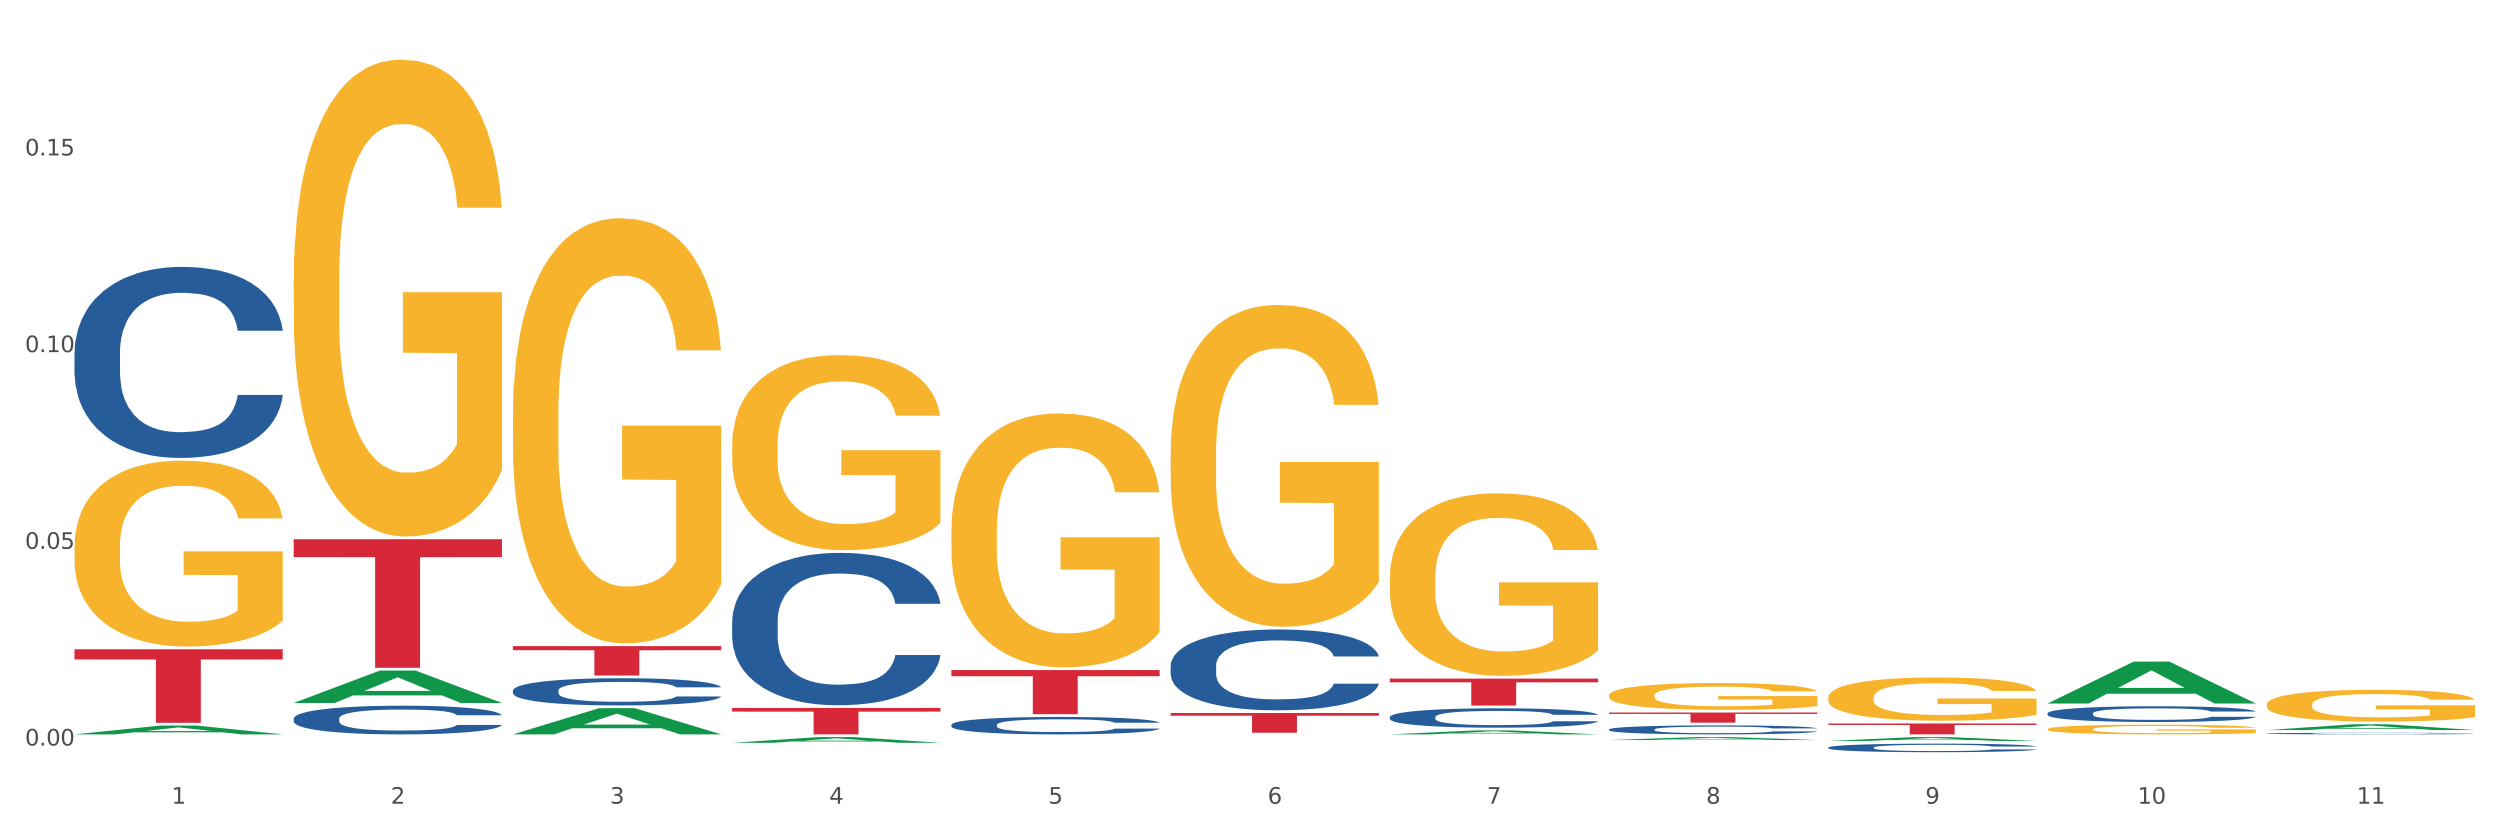 <?xml version="1.0" encoding="utf-8" standalone="no"?>
<!DOCTYPE svg PUBLIC "-//W3C//DTD SVG 1.1//EN"
  "http://www.w3.org/Graphics/SVG/1.1/DTD/svg11.dtd">
<svg xmlns:xlink="http://www.w3.org/1999/xlink" width="1080pt" height="360pt" viewBox="0 0 1080 360" xmlns="http://www.w3.org/2000/svg" version="1.1">
 <rect x="0" y="0" width="1080" height="360" fill="#333333" stroke="none"/>
 <defs>
  <style type="text/css">*{stroke-linejoin: round; stroke-linecap: butt}</style>
 </defs>
 <g id="figure_1">
  <g id="patch_1">
   <path d="M 0 360 
L 1080 360 
L 1080 0 
L 0 0 
z
" style="fill: #ffffff; stroke: #ffffff; stroke-linejoin: miter"/>
  </g>
  <g id="axes_1">
   <g id="matplotlib.axis_1">
    <g id="xtick_1">
     <g id="text_1">
      <!-- 1 -->
      <g style="fill: #4d4d4d" transform="translate(74.106 347.204) scale(0.096 -0.096)">
       <defs>
        <path id="DejaVuSans-31" d="M 794 531 
L 1825 531 
L 1825 4091 
L 703 3866 
L 703 4441 
L 1819 4666 
L 2450 4666 
L 2450 531 
L 3481 531 
L 3481 0 
L 794 0 
L 794 531 
z
" transform="scale(0.016)"/>
       </defs>
       <use xlink:href="#DejaVuSans-31"/>
      </g>
     </g>
    </g>
    <g id="xtick_2">
     <g id="text_2">
      <!-- 2 -->
      <g style="fill: #4d4d4d" transform="translate(168.812 347.204) scale(0.096 -0.096)">
       <defs>
        <path id="DejaVuSans-32" d="M 1228 531 
L 3431 531 
L 3431 0 
L 469 0 
L 469 531 
Q 828 903 1448 1529 
Q 2069 2156 2228 2338 
Q 2531 2678 2651 2914 
Q 2772 3150 2772 3378 
Q 2772 3750 2511 3984 
Q 2250 4219 1831 4219 
Q 1534 4219 1204 4116 
Q 875 4013 500 3803 
L 500 4441 
Q 881 4594 1212 4672 
Q 1544 4750 1819 4750 
Q 2544 4750 2975 4387 
Q 3406 4025 3406 3419 
Q 3406 3131 3298 2873 
Q 3191 2616 2906 2266 
Q 2828 2175 2409 1742 
Q 1991 1309 1228 531 
z
" transform="scale(0.016)"/>
       </defs>
       <use xlink:href="#DejaVuSans-32"/>
      </g>
     </g>
    </g>
    <g id="xtick_3">
     <g id="text_3">
      <!-- 3 -->
      <g style="fill: #4d4d4d" transform="translate(263.517 347.204) scale(0.096 -0.096)">
       <defs>
        <path id="DejaVuSans-33" d="M 2597 2516 
Q 3050 2419 3304 2112 
Q 3559 1806 3559 1356 
Q 3559 666 3084 287 
Q 2609 -91 1734 -91 
Q 1441 -91 1130 -33 
Q 819 25 488 141 
L 488 750 
Q 750 597 1062 519 
Q 1375 441 1716 441 
Q 2309 441 2620 675 
Q 2931 909 2931 1356 
Q 2931 1769 2642 2001 
Q 2353 2234 1838 2234 
L 1294 2234 
L 1294 2753 
L 1863 2753 
Q 2328 2753 2575 2939 
Q 2822 3125 2822 3475 
Q 2822 3834 2567 4026 
Q 2313 4219 1838 4219 
Q 1578 4219 1281 4162 
Q 984 4106 628 3988 
L 628 4550 
Q 988 4650 1302 4700 
Q 1616 4750 1894 4750 
Q 2613 4750 3031 4423 
Q 3450 4097 3450 3541 
Q 3450 3153 3228 2886 
Q 3006 2619 2597 2516 
z
" transform="scale(0.016)"/>
       </defs>
       <use xlink:href="#DejaVuSans-33"/>
      </g>
     </g>
    </g>
    <g id="xtick_4">
     <g id="text_4">
      <!-- 4 -->
      <g style="fill: #4d4d4d" transform="translate(358.223 347.204) scale(0.096 -0.096)">
       <defs>
        <path id="DejaVuSans-34" d="M 2419 4116 
L 825 1625 
L 2419 1625 
L 2419 4116 
z
M 2253 4666 
L 3047 4666 
L 3047 1625 
L 3713 1625 
L 3713 1100 
L 3047 1100 
L 3047 0 
L 2419 0 
L 2419 1100 
L 313 1100 
L 313 1709 
L 2253 4666 
z
" transform="scale(0.016)"/>
       </defs>
       <use xlink:href="#DejaVuSans-34"/>
      </g>
     </g>
    </g>
    <g id="xtick_5">
     <g id="text_5">
      <!-- 5 -->
      <g style="fill: #4d4d4d" transform="translate(452.928 347.204) scale(0.096 -0.096)">
       <defs>
        <path id="DejaVuSans-35" d="M 691 4666 
L 3169 4666 
L 3169 4134 
L 1269 4134 
L 1269 2991 
Q 1406 3038 1543 3061 
Q 1681 3084 1819 3084 
Q 2600 3084 3056 2656 
Q 3513 2228 3513 1497 
Q 3513 744 3044 326 
Q 2575 -91 1722 -91 
Q 1428 -91 1123 -41 
Q 819 9 494 109 
L 494 744 
Q 775 591 1075 516 
Q 1375 441 1709 441 
Q 2250 441 2565 725 
Q 2881 1009 2881 1497 
Q 2881 1984 2565 2268 
Q 2250 2553 1709 2553 
Q 1456 2553 1204 2497 
Q 953 2441 691 2322 
L 691 4666 
z
" transform="scale(0.016)"/>
       </defs>
       <use xlink:href="#DejaVuSans-35"/>
      </g>
     </g>
    </g>
    <g id="xtick_6">
     <g id="text_6">
      <!-- 6 -->
      <g style="fill: #4d4d4d" transform="translate(547.634 347.204) scale(0.096 -0.096)">
       <defs>
        <path id="DejaVuSans-36" d="M 2113 2584 
Q 1688 2584 1439 2293 
Q 1191 2003 1191 1497 
Q 1191 994 1439 701 
Q 1688 409 2113 409 
Q 2538 409 2786 701 
Q 3034 994 3034 1497 
Q 3034 2003 2786 2293 
Q 2538 2584 2113 2584 
z
M 3366 4563 
L 3366 3988 
Q 3128 4100 2886 4159 
Q 2644 4219 2406 4219 
Q 1781 4219 1451 3797 
Q 1122 3375 1075 2522 
Q 1259 2794 1537 2939 
Q 1816 3084 2150 3084 
Q 2853 3084 3261 2657 
Q 3669 2231 3669 1497 
Q 3669 778 3244 343 
Q 2819 -91 2113 -91 
Q 1303 -91 875 529 
Q 447 1150 447 2328 
Q 447 3434 972 4092 
Q 1497 4750 2381 4750 
Q 2619 4750 2861 4703 
Q 3103 4656 3366 4563 
z
" transform="scale(0.016)"/>
       </defs>
       <use xlink:href="#DejaVuSans-36"/>
      </g>
     </g>
    </g>
    <g id="xtick_7">
     <g id="text_7">
      <!-- 7 -->
      <g style="fill: #4d4d4d" transform="translate(642.339 347.204) scale(0.096 -0.096)">
       <defs>
        <path id="DejaVuSans-37" d="M 525 4666 
L 3525 4666 
L 3525 4397 
L 1831 0 
L 1172 0 
L 2766 4134 
L 525 4134 
L 525 4666 
z
" transform="scale(0.016)"/>
       </defs>
       <use xlink:href="#DejaVuSans-37"/>
      </g>
     </g>
    </g>
    <g id="xtick_8">
     <g id="text_8">
      <!-- 8 -->
      <g style="fill: #4d4d4d" transform="translate(737.044 347.204) scale(0.096 -0.096)">
       <defs>
        <path id="DejaVuSans-38" d="M 2034 2216 
Q 1584 2216 1326 1975 
Q 1069 1734 1069 1313 
Q 1069 891 1326 650 
Q 1584 409 2034 409 
Q 2484 409 2743 651 
Q 3003 894 3003 1313 
Q 3003 1734 2745 1975 
Q 2488 2216 2034 2216 
z
M 1403 2484 
Q 997 2584 770 2862 
Q 544 3141 544 3541 
Q 544 4100 942 4425 
Q 1341 4750 2034 4750 
Q 2731 4750 3128 4425 
Q 3525 4100 3525 3541 
Q 3525 3141 3298 2862 
Q 3072 2584 2669 2484 
Q 3125 2378 3379 2068 
Q 3634 1759 3634 1313 
Q 3634 634 3220 271 
Q 2806 -91 2034 -91 
Q 1263 -91 848 271 
Q 434 634 434 1313 
Q 434 1759 690 2068 
Q 947 2378 1403 2484 
z
M 1172 3481 
Q 1172 3119 1398 2916 
Q 1625 2713 2034 2713 
Q 2441 2713 2670 2916 
Q 2900 3119 2900 3481 
Q 2900 3844 2670 4047 
Q 2441 4250 2034 4250 
Q 1625 4250 1398 4047 
Q 1172 3844 1172 3481 
z
" transform="scale(0.016)"/>
       </defs>
       <use xlink:href="#DejaVuSans-38"/>
      </g>
     </g>
    </g>
    <g id="xtick_9">
     <g id="text_9">
      <!-- 9 -->
      <g style="fill: #4d4d4d" transform="translate(831.75 347.204) scale(0.096 -0.096)">
       <defs>
        <path id="DejaVuSans-39" d="M 703 97 
L 703 672 
Q 941 559 1184 500 
Q 1428 441 1663 441 
Q 2288 441 2617 861 
Q 2947 1281 2994 2138 
Q 2813 1869 2534 1725 
Q 2256 1581 1919 1581 
Q 1219 1581 811 2004 
Q 403 2428 403 3163 
Q 403 3881 828 4315 
Q 1253 4750 1959 4750 
Q 2769 4750 3195 4129 
Q 3622 3509 3622 2328 
Q 3622 1225 3098 567 
Q 2575 -91 1691 -91 
Q 1453 -91 1209 -44 
Q 966 3 703 97 
z
M 1959 2075 
Q 2384 2075 2632 2365 
Q 2881 2656 2881 3163 
Q 2881 3666 2632 3958 
Q 2384 4250 1959 4250 
Q 1534 4250 1286 3958 
Q 1038 3666 1038 3163 
Q 1038 2656 1286 2365 
Q 1534 2075 1959 2075 
z
" transform="scale(0.016)"/>
       </defs>
       <use xlink:href="#DejaVuSans-39"/>
      </g>
     </g>
    </g>
    <g id="xtick_10">
     <g id="text_10">
      <!-- 10 -->
      <g style="fill: #4d4d4d" transform="translate(923.401 347.204) scale(0.096 -0.096)">
       <defs>
        <path id="DejaVuSans-30" d="M 2034 4250 
Q 1547 4250 1301 3770 
Q 1056 3291 1056 2328 
Q 1056 1369 1301 889 
Q 1547 409 2034 409 
Q 2525 409 2770 889 
Q 3016 1369 3016 2328 
Q 3016 3291 2770 3770 
Q 2525 4250 2034 4250 
z
M 2034 4750 
Q 2819 4750 3233 4129 
Q 3647 3509 3647 2328 
Q 3647 1150 3233 529 
Q 2819 -91 2034 -91 
Q 1250 -91 836 529 
Q 422 1150 422 2328 
Q 422 3509 836 4129 
Q 1250 4750 2034 4750 
z
" transform="scale(0.016)"/>
       </defs>
       <use xlink:href="#DejaVuSans-31"/>
       <use xlink:href="#DejaVuSans-30" transform="translate(63.623 0)"/>
      </g>
     </g>
    </g>
    <g id="xtick_11">
     <g id="text_11">
      <!-- 11 -->
      <g style="fill: #4d4d4d" transform="translate(1018.107 347.204) scale(0.096 -0.096)">
       <use xlink:href="#DejaVuSans-31"/>
       <use xlink:href="#DejaVuSans-31" transform="translate(63.623 0)"/>
      </g>
     </g>
    </g>
    <g id="xtick_12"/>
    <g id="xtick_13"/>
    <g id="xtick_14"/>
    <g id="xtick_15"/>
    <g id="xtick_16"/>
    <g id="xtick_17"/>
    <g id="xtick_18"/>
    <g id="xtick_19"/>
    <g id="xtick_20"/>
    <g id="xtick_21"/>
   </g>
   <g id="matplotlib.axis_2">
    <g id="ytick_1">
     <g id="text_12">
      <!-- 0.00 -->
      <g style="fill: #4d4d4d" transform="translate(10.8 322.07) scale(0.096 -0.096)">
       <defs>
        <path id="DejaVuSans-2e" d="M 684 794 
L 1344 794 
L 1344 0 
L 684 0 
L 684 794 
z
" transform="scale(0.016)"/>
       </defs>
       <use xlink:href="#DejaVuSans-30"/>
       <use xlink:href="#DejaVuSans-2e" transform="translate(63.623 0)"/>
       <use xlink:href="#DejaVuSans-30" transform="translate(95.41 0)"/>
       <use xlink:href="#DejaVuSans-30" transform="translate(159.033 0)"/>
      </g>
     </g>
    </g>
    <g id="ytick_2">
     <g id="text_13">
      <!-- 0.05 -->
      <g style="fill: #4d4d4d" transform="translate(10.8 237.1) scale(0.096 -0.096)">
       <use xlink:href="#DejaVuSans-30"/>
       <use xlink:href="#DejaVuSans-2e" transform="translate(63.623 0)"/>
       <use xlink:href="#DejaVuSans-30" transform="translate(95.41 0)"/>
       <use xlink:href="#DejaVuSans-35" transform="translate(159.033 0)"/>
      </g>
     </g>
    </g>
    <g id="ytick_3">
     <g id="text_14">
      <!-- 0.10 -->
      <g style="fill: #4d4d4d" transform="translate(10.8 152.13) scale(0.096 -0.096)">
       <use xlink:href="#DejaVuSans-30"/>
       <use xlink:href="#DejaVuSans-2e" transform="translate(63.623 0)"/>
       <use xlink:href="#DejaVuSans-31" transform="translate(95.41 0)"/>
       <use xlink:href="#DejaVuSans-30" transform="translate(159.033 0)"/>
      </g>
     </g>
    </g>
    <g id="ytick_4">
     <g id="text_15">
      <!-- 0.15 -->
      <g style="fill: #4d4d4d" transform="translate(10.8 67.16) scale(0.096 -0.096)">
       <use xlink:href="#DejaVuSans-30"/>
       <use xlink:href="#DejaVuSans-2e" transform="translate(63.623 0)"/>
       <use xlink:href="#DejaVuSans-31" transform="translate(95.41 0)"/>
       <use xlink:href="#DejaVuSans-35" transform="translate(159.033 0)"/>
      </g>
     </g>
    </g>
    <g id="ytick_5"/>
    <g id="ytick_6"/>
    <g id="ytick_7"/>
    <g id="ytick_8"/>
   </g>
   <g id="PolyCollection_1">
    <path d="M 32.175 317.245 
L 32.268 317.241 
L 69.369 313.427 
L 84.766 313.423 
L 122.145 317.252 
L 104.337 317.252 
L 96.267 316.361 
L 57.96 316.361 
L 57.682 316.375 
L 49.891 317.252 
L 32.175 317.252 
L 32.175 317.245 
L 62.783 315.828 
L 91.444 315.825 
L 77.253 314.239 
L 77.067 314.232 
L 76.882 314.243 
L 62.691 315.825 
L 62.783 315.828 
L 32.175 317.245 
z
" clip-path="url(#p712c312bd9)" style="fill: #109648"/>
    <path d="M 600.408 293.145 
L 690.378 293.145 
L 690.378 294.767 
L 654.987 294.778 
L 654.987 304.817 
L 635.586 304.817 
L 635.586 294.778 
L 600.408 294.767 
L 600.408 293.156 
L 600.408 293.145 
z
" clip-path="url(#p712c312bd9)" style="fill: #d62839"/>
    <path d="M 505.702 308.014 
L 595.673 308.014 
L 595.673 309.2 
L 560.281 309.208 
L 560.281 316.549 
L 540.88 316.549 
L 540.88 309.208 
L 505.702 309.2 
L 505.702 308.022 
L 505.702 308.014 
z
" clip-path="url(#p712c312bd9)" style="fill: #d62839"/>
    <path d="M 410.997 289.478 
L 500.967 289.478 
L 500.967 292.128 
L 465.576 292.146 
L 465.576 308.546 
L 446.175 308.546 
L 446.175 292.146 
L 410.997 292.128 
L 410.997 289.496 
L 410.997 289.478 
z
" clip-path="url(#p712c312bd9)" style="fill: #d62839"/>
    <path d="M 316.291 305.837 
L 406.262 305.837 
L 406.262 307.424 
L 370.871 307.434 
L 370.871 317.252 
L 351.469 317.252 
L 351.469 307.434 
L 316.291 307.424 
L 316.291 305.848 
L 316.291 305.837 
z
" clip-path="url(#p712c312bd9)" style="fill: #d62839"/>
    <path d="M 221.586 279.129 
L 311.556 279.129 
L 311.556 280.893 
L 276.165 280.905 
L 276.165 291.821 
L 256.764 291.821 
L 256.764 280.905 
L 221.586 280.893 
L 221.586 279.141 
L 221.586 279.129 
z
" clip-path="url(#p712c312bd9)" style="fill: #d62839"/>
    <path d="M 126.88 232.947 
L 216.851 232.947 
L 216.851 240.667 
L 181.46 240.719 
L 181.46 288.498 
L 162.058 288.498 
L 162.058 240.719 
L 126.88 240.667 
L 126.88 232.999 
L 126.88 232.947 
z
" clip-path="url(#p712c312bd9)" style="fill: #d62839"/>
    <path d="M 32.175 280.481 
L 122.145 280.481 
L 122.145 284.897 
L 86.754 284.926 
L 86.754 312.253 
L 67.353 312.253 
L 67.353 284.926 
L 32.175 284.897 
L 32.175 280.511 
L 32.175 280.481 
z
" clip-path="url(#p712c312bd9)" style="fill: #d62839"/>
    <path d="M 32.175 152.382 
L 32.281 152.307 
L 32.281 150.197 
L 32.6 147.332 
L 33.77 142.056 
L 35.259 138.062 
L 37.811 133.389 
L 39.194 131.429 
L 41.002 129.243 
L 44.724 125.701 
L 48.978 122.686 
L 51.956 121.028 
L 54.189 119.972 
L 59.187 118.088 
L 62.059 117.259 
L 65.036 116.581 
L 67.589 116.128 
L 71.843 115.601 
L 75.246 115.375 
L 79.181 115.299 
L 82.477 115.375 
L 86.838 115.676 
L 93.219 116.581 
L 95.665 117.108 
L 98.961 118.013 
L 102.365 119.219 
L 105.13 120.425 
L 108.32 122.158 
L 111.617 124.419 
L 114.807 127.284 
L 117.041 129.922 
L 118.848 132.71 
L 120.444 136.102 
L 121.613 139.795 
L 122.145 142.885 
L 102.684 142.885 
L 102.152 140.097 
L 101.088 137.082 
L 100.025 135.047 
L 98.855 133.389 
L 97.047 131.504 
L 95.452 130.298 
L 92.793 128.866 
L 90.347 127.962 
L 88.327 127.434 
L 85.881 126.982 
L 80.67 126.53 
L 76.947 126.53 
L 74.608 126.681 
L 71.736 127.057 
L 69.29 127.585 
L 66.419 128.489 
L 64.186 129.469 
L 61.952 130.751 
L 60.676 131.655 
L 58.762 133.313 
L 57.486 134.67 
L 55.784 137.006 
L 54.827 138.665 
L 53.126 142.961 
L 52.381 146.126 
L 52.062 148.312 
L 51.849 150.724 
L 51.849 162.482 
L 52.487 167.758 
L 53.019 170.019 
L 53.87 172.582 
L 55.465 175.898 
L 57.805 179.139 
L 60.251 181.476 
L 62.271 182.908 
L 64.186 183.963 
L 66.1 184.792 
L 68.44 185.546 
L 70.354 185.998 
L 73.225 186.45 
L 76.628 186.677 
L 79.287 186.677 
L 84.711 186.3 
L 87.157 185.923 
L 89.496 185.395 
L 92.049 184.566 
L 94.069 183.662 
L 95.239 182.983 
L 97.153 181.551 
L 98.642 180.044 
L 99.919 178.31 
L 100.769 176.803 
L 101.726 174.542 
L 102.471 171.979 
L 102.684 170.622 
L 122.145 170.622 
L 121.72 173.336 
L 120.975 175.974 
L 119.487 179.516 
L 118.317 181.551 
L 116.509 184.039 
L 114.595 186.149 
L 111.936 188.486 
L 109.49 190.219 
L 106.937 191.726 
L 104.172 193.083 
L 99.174 194.967 
L 97.366 195.495 
L 93.538 196.4 
L 90.56 196.927 
L 86.2 197.455 
L 81.733 197.756 
L 77.054 197.832 
L 72.906 197.681 
L 68.333 197.229 
L 65.462 196.776 
L 62.271 196.098 
L 58.549 195.043 
L 55.04 193.762 
L 51.743 192.254 
L 48.659 190.521 
L 45.788 188.561 
L 42.065 185.32 
L 39.3 182.154 
L 37.28 179.215 
L 35.897 176.727 
L 34.515 173.562 
L 33.77 171.376 
L 32.6 166.1 
L 32.175 161.201 
L 32.175 152.382 
z
" clip-path="url(#p712c312bd9)" style="fill: #255c99"/>
    <path d="M 126.88 310.427 
L 126.987 310.415 
L 126.987 310.098 
L 127.306 309.668 
L 128.476 308.876 
L 129.965 308.276 
L 132.517 307.574 
L 133.899 307.28 
L 135.707 306.952 
L 139.43 306.42 
L 143.683 305.967 
L 146.661 305.718 
L 148.894 305.559 
L 153.893 305.276 
L 156.764 305.152 
L 159.742 305.05 
L 162.294 304.982 
L 166.548 304.903 
L 169.951 304.869 
L 173.886 304.858 
L 177.183 304.869 
L 181.543 304.914 
L 187.924 305.05 
L 190.37 305.129 
L 193.667 305.265 
L 197.07 305.446 
L 199.835 305.627 
L 203.025 305.888 
L 206.322 306.227 
L 209.513 306.657 
L 211.746 307.054 
L 213.554 307.472 
L 215.149 307.982 
L 216.319 308.536 
L 216.851 309 
L 197.389 309 
L 196.857 308.582 
L 195.794 308.129 
L 194.73 307.823 
L 193.561 307.574 
L 191.753 307.291 
L 190.157 307.11 
L 187.499 306.895 
L 185.053 306.759 
L 183.032 306.68 
L 180.586 306.612 
L 175.375 306.544 
L 171.653 306.544 
L 169.313 306.567 
L 166.442 306.623 
L 163.996 306.703 
L 161.124 306.838 
L 158.891 306.986 
L 156.658 307.178 
L 155.382 307.314 
L 153.467 307.563 
L 152.191 307.767 
L 150.49 308.118 
L 149.533 308.367 
L 147.831 309.012 
L 147.087 309.487 
L 146.768 309.815 
L 146.555 310.178 
L 146.555 311.943 
L 147.193 312.736 
L 147.725 313.075 
L 148.575 313.46 
L 150.171 313.958 
L 152.51 314.445 
L 154.956 314.796 
L 156.977 315.011 
L 158.891 315.169 
L 160.805 315.294 
L 163.145 315.407 
L 165.059 315.475 
L 167.931 315.543 
L 171.334 315.577 
L 173.993 315.577 
L 179.416 315.52 
L 181.862 315.464 
L 184.202 315.384 
L 186.754 315.26 
L 188.775 315.124 
L 189.945 315.022 
L 191.859 314.807 
L 193.348 314.581 
L 194.624 314.32 
L 195.475 314.094 
L 196.432 313.754 
L 197.176 313.37 
L 197.389 313.166 
L 216.851 313.166 
L 216.425 313.573 
L 215.681 313.97 
L 214.192 314.502 
L 213.022 314.807 
L 211.214 315.181 
L 209.3 315.498 
L 206.641 315.849 
L 204.195 316.109 
L 201.643 316.335 
L 198.878 316.539 
L 193.88 316.822 
L 192.072 316.901 
L 188.243 317.037 
L 185.265 317.116 
L 180.905 317.196 
L 176.439 317.241 
L 171.759 317.252 
L 167.612 317.229 
L 163.039 317.162 
L 160.167 317.094 
L 156.977 316.992 
L 153.255 316.833 
L 149.745 316.641 
L 146.448 316.415 
L 143.364 316.154 
L 140.493 315.86 
L 136.771 315.373 
L 134.006 314.898 
L 131.985 314.456 
L 130.603 314.083 
L 129.22 313.607 
L 128.476 313.279 
L 127.306 312.487 
L 126.88 311.751 
L 126.88 310.427 
z
" clip-path="url(#p712c312bd9)" style="fill: #255c99"/>
    <path d="M 221.586 298.275 
L 221.692 298.264 
L 221.692 297.963 
L 222.011 297.555 
L 223.181 296.804 
L 224.67 296.235 
L 227.222 295.569 
L 228.605 295.29 
L 230.413 294.978 
L 234.135 294.474 
L 238.389 294.044 
L 241.367 293.808 
L 243.6 293.658 
L 248.598 293.389 
L 251.47 293.271 
L 254.447 293.175 
L 257 293.11 
L 261.254 293.035 
L 264.657 293.003 
L 268.592 292.992 
L 271.888 293.003 
L 276.249 293.046 
L 282.63 293.175 
L 285.076 293.25 
L 288.372 293.379 
L 291.775 293.55 
L 294.541 293.722 
L 297.731 293.969 
L 301.028 294.291 
L 304.218 294.699 
L 306.451 295.075 
L 308.259 295.472 
L 309.855 295.955 
L 311.024 296.482 
L 311.556 296.922 
L 292.095 296.922 
L 291.563 296.525 
L 290.499 296.095 
L 289.436 295.805 
L 288.266 295.569 
L 286.458 295.3 
L 284.863 295.129 
L 282.204 294.925 
L 279.758 294.796 
L 277.738 294.721 
L 275.292 294.656 
L 270.081 294.592 
L 266.358 294.592 
L 264.019 294.613 
L 261.147 294.667 
L 258.701 294.742 
L 255.83 294.871 
L 253.597 295.011 
L 251.363 295.193 
L 250.087 295.322 
L 248.173 295.558 
L 246.897 295.751 
L 245.195 296.084 
L 244.238 296.321 
L 242.536 296.933 
L 241.792 297.383 
L 241.473 297.695 
L 241.26 298.038 
L 241.26 299.713 
L 241.898 300.465 
L 242.43 300.787 
L 243.281 301.152 
L 244.876 301.625 
L 247.216 302.086 
L 249.662 302.419 
L 251.682 302.623 
L 253.597 302.773 
L 255.511 302.891 
L 257.851 302.999 
L 259.765 303.063 
L 262.636 303.128 
L 266.039 303.16 
L 268.698 303.16 
L 274.122 303.106 
L 276.568 303.053 
L 278.907 302.977 
L 281.46 302.859 
L 283.48 302.73 
L 284.65 302.634 
L 286.564 302.43 
L 288.053 302.215 
L 289.329 301.968 
L 290.18 301.753 
L 291.137 301.431 
L 291.882 301.066 
L 292.095 300.873 
L 311.556 300.873 
L 311.131 301.259 
L 310.386 301.635 
L 308.897 302.14 
L 307.728 302.43 
L 305.92 302.784 
L 304.005 303.085 
L 301.347 303.418 
L 298.901 303.665 
L 296.348 303.879 
L 293.583 304.073 
L 288.585 304.341 
L 286.777 304.416 
L 282.949 304.545 
L 279.971 304.62 
L 275.611 304.695 
L 271.144 304.738 
L 266.465 304.749 
L 262.317 304.727 
L 257.744 304.663 
L 254.873 304.599 
L 251.682 304.502 
L 247.96 304.352 
L 244.451 304.169 
L 241.154 303.954 
L 238.07 303.707 
L 235.198 303.428 
L 231.476 302.967 
L 228.711 302.516 
L 226.691 302.097 
L 225.308 301.743 
L 223.926 301.292 
L 223.181 300.98 
L 222.011 300.229 
L 221.586 299.531 
L 221.586 298.275 
z
" clip-path="url(#p712c312bd9)" style="fill: #255c99"/>
    <path d="M 316.291 268.417 
L 316.398 268.357 
L 316.398 266.674 
L 316.717 264.39 
L 317.887 260.182 
L 319.376 256.996 
L 321.928 253.269 
L 323.31 251.706 
L 325.118 249.962 
L 328.84 247.137 
L 333.094 244.732 
L 336.072 243.41 
L 338.305 242.568 
L 343.304 241.065 
L 346.175 240.404 
L 349.153 239.863 
L 351.705 239.502 
L 355.959 239.082 
L 359.362 238.901 
L 363.297 238.841 
L 366.594 238.901 
L 370.954 239.142 
L 377.335 239.863 
L 379.781 240.284 
L 383.078 241.005 
L 386.481 241.967 
L 389.246 242.929 
L 392.436 244.311 
L 395.733 246.115 
L 398.924 248.399 
L 401.157 250.503 
L 402.965 252.728 
L 404.56 255.433 
L 405.73 258.378 
L 406.262 260.843 
L 386.8 260.843 
L 386.268 258.619 
L 385.205 256.214 
L 384.141 254.591 
L 382.971 253.269 
L 381.164 251.766 
L 379.568 250.804 
L 376.91 249.662 
L 374.464 248.94 
L 372.443 248.52 
L 369.997 248.159 
L 364.786 247.798 
L 361.064 247.798 
L 358.724 247.918 
L 355.853 248.219 
L 353.407 248.64 
L 350.535 249.361 
L 348.302 250.143 
L 346.069 251.165 
L 344.793 251.886 
L 342.878 253.208 
L 341.602 254.291 
L 339.901 256.154 
L 338.944 257.477 
L 337.242 260.903 
L 336.498 263.428 
L 336.178 265.171 
L 335.966 267.095 
L 335.966 276.473 
L 336.604 280.681 
L 337.136 282.484 
L 337.986 284.528 
L 339.582 287.173 
L 341.921 289.758 
L 344.367 291.622 
L 346.388 292.764 
L 348.302 293.606 
L 350.216 294.267 
L 352.556 294.868 
L 354.47 295.229 
L 357.342 295.589 
L 360.745 295.77 
L 363.403 295.77 
L 368.827 295.469 
L 371.273 295.169 
L 373.613 294.748 
L 376.165 294.086 
L 378.186 293.365 
L 379.356 292.824 
L 381.27 291.682 
L 382.759 290.48 
L 384.035 289.097 
L 384.886 287.895 
L 385.843 286.091 
L 386.587 284.047 
L 386.8 282.965 
L 406.262 282.965 
L 405.836 285.129 
L 405.092 287.233 
L 403.603 290.059 
L 402.433 291.682 
L 400.625 293.666 
L 398.711 295.349 
L 396.052 297.212 
L 393.606 298.595 
L 391.054 299.797 
L 388.289 300.879 
L 383.291 302.382 
L 381.483 302.803 
L 377.654 303.524 
L 374.676 303.945 
L 370.316 304.366 
L 365.849 304.607 
L 361.17 304.667 
L 357.023 304.546 
L 352.45 304.186 
L 349.578 303.825 
L 346.388 303.284 
L 342.666 302.442 
L 339.156 301.42 
L 335.859 300.218 
L 332.775 298.836 
L 329.904 297.273 
L 326.182 294.688 
L 323.417 292.163 
L 321.396 289.818 
L 320.014 287.835 
L 318.631 285.31 
L 317.887 283.566 
L 316.717 279.358 
L 316.291 275.451 
L 316.291 268.417 
z
" clip-path="url(#p712c312bd9)" style="fill: #255c99"/>
    <path d="M 410.997 313.103 
L 411.103 313.096 
L 411.103 312.903 
L 411.422 312.641 
L 412.592 312.16 
L 414.081 311.795 
L 416.633 311.368 
L 418.016 311.189 
L 419.824 310.99 
L 423.546 310.666 
L 427.8 310.391 
L 430.778 310.24 
L 433.011 310.143 
L 438.009 309.971 
L 440.881 309.896 
L 443.858 309.834 
L 446.411 309.792 
L 450.665 309.744 
L 454.068 309.724 
L 458.003 309.717 
L 461.299 309.724 
L 465.66 309.751 
L 472.041 309.834 
L 474.487 309.882 
L 477.783 309.965 
L 481.186 310.075 
L 483.951 310.185 
L 487.142 310.343 
L 490.439 310.549 
L 493.629 310.811 
L 495.862 311.052 
L 497.67 311.306 
L 499.266 311.616 
L 500.435 311.953 
L 500.967 312.235 
L 481.505 312.235 
L 480.974 311.981 
L 479.91 311.706 
L 478.847 311.52 
L 477.677 311.368 
L 475.869 311.196 
L 474.274 311.086 
L 471.615 310.955 
L 469.169 310.873 
L 467.149 310.825 
L 464.703 310.783 
L 459.491 310.742 
L 455.769 310.742 
L 453.43 310.756 
L 450.558 310.79 
L 448.112 310.838 
L 445.241 310.921 
L 443.008 311.011 
L 440.774 311.128 
L 439.498 311.21 
L 437.584 311.361 
L 436.308 311.485 
L 434.606 311.699 
L 433.649 311.85 
L 431.947 312.242 
L 431.203 312.531 
L 430.884 312.731 
L 430.671 312.951 
L 430.671 314.025 
L 431.309 314.506 
L 431.841 314.713 
L 432.692 314.947 
L 434.287 315.25 
L 436.627 315.545 
L 439.073 315.759 
L 441.093 315.89 
L 443.008 315.986 
L 444.922 316.062 
L 447.262 316.13 
L 449.176 316.172 
L 452.047 316.213 
L 455.45 316.234 
L 458.109 316.234 
L 463.533 316.199 
L 465.979 316.165 
L 468.318 316.117 
L 470.871 316.041 
L 472.891 315.958 
L 474.061 315.896 
L 475.975 315.766 
L 477.464 315.628 
L 478.74 315.47 
L 479.591 315.332 
L 480.548 315.126 
L 481.293 314.892 
L 481.505 314.768 
L 500.967 314.768 
L 500.542 315.016 
L 499.797 315.256 
L 498.308 315.58 
L 497.139 315.766 
L 495.331 315.993 
L 493.416 316.185 
L 490.758 316.399 
L 488.312 316.557 
L 485.759 316.695 
L 482.994 316.819 
L 477.996 316.991 
L 476.188 317.039 
L 472.36 317.121 
L 469.382 317.17 
L 465.022 317.218 
L 460.555 317.245 
L 455.876 317.252 
L 451.728 317.238 
L 447.155 317.197 
L 444.284 317.156 
L 441.093 317.094 
L 437.371 316.998 
L 433.862 316.881 
L 430.565 316.743 
L 427.481 316.585 
L 424.609 316.406 
L 420.887 316.11 
L 418.122 315.821 
L 416.102 315.552 
L 414.719 315.325 
L 413.337 315.036 
L 412.592 314.837 
L 411.422 314.355 
L 410.997 313.908 
L 410.997 313.103 
z
" clip-path="url(#p712c312bd9)" style="fill: #255c99"/>
    <path d="M 505.702 287.619 
L 505.809 287.587 
L 505.809 286.694 
L 506.128 285.483 
L 507.298 283.251 
L 508.786 281.561 
L 511.339 279.584 
L 512.721 278.756 
L 514.529 277.831 
L 518.251 276.332 
L 522.505 275.057 
L 525.483 274.356 
L 527.716 273.909 
L 532.715 273.112 
L 535.586 272.762 
L 538.564 272.475 
L 541.116 272.283 
L 545.37 272.06 
L 548.773 271.965 
L 552.708 271.933 
L 556.005 271.965 
L 560.365 272.092 
L 566.746 272.475 
L 569.192 272.698 
L 572.489 273.081 
L 575.892 273.591 
L 578.657 274.101 
L 581.847 274.834 
L 585.144 275.79 
L 588.335 277.002 
L 590.568 278.118 
L 592.376 279.298 
L 593.971 280.732 
L 595.141 282.294 
L 595.673 283.602 
L 576.211 283.602 
L 575.679 282.422 
L 574.616 281.147 
L 573.552 280.286 
L 572.382 279.584 
L 570.575 278.787 
L 568.979 278.277 
L 566.321 277.672 
L 563.875 277.289 
L 561.854 277.066 
L 559.408 276.874 
L 554.197 276.683 
L 550.475 276.683 
L 548.135 276.747 
L 545.264 276.906 
L 542.818 277.13 
L 539.946 277.512 
L 537.713 277.927 
L 535.48 278.469 
L 534.204 278.851 
L 532.289 279.553 
L 531.013 280.126 
L 529.312 281.115 
L 528.354 281.816 
L 526.653 283.633 
L 525.908 284.973 
L 525.589 285.897 
L 525.377 286.917 
L 525.377 291.891 
L 526.015 294.123 
L 526.547 295.079 
L 527.397 296.163 
L 528.993 297.566 
L 531.332 298.937 
L 533.778 299.925 
L 535.799 300.531 
L 537.713 300.977 
L 539.627 301.328 
L 541.967 301.647 
L 543.881 301.838 
L 546.753 302.03 
L 550.156 302.125 
L 552.814 302.125 
L 558.238 301.966 
L 560.684 301.806 
L 563.024 301.583 
L 565.576 301.232 
L 567.597 300.85 
L 568.767 300.563 
L 570.681 299.957 
L 572.17 299.32 
L 573.446 298.586 
L 574.297 297.949 
L 575.254 296.992 
L 575.998 295.908 
L 576.211 295.334 
L 595.673 295.334 
L 595.247 296.482 
L 594.503 297.598 
L 593.014 299.096 
L 591.844 299.957 
L 590.036 301.009 
L 588.122 301.902 
L 585.463 302.89 
L 583.017 303.624 
L 580.465 304.261 
L 577.7 304.835 
L 572.701 305.632 
L 570.894 305.855 
L 567.065 306.238 
L 564.087 306.461 
L 559.727 306.684 
L 555.26 306.812 
L 550.581 306.844 
L 546.434 306.78 
L 541.861 306.589 
L 538.989 306.397 
L 535.799 306.11 
L 532.077 305.664 
L 528.567 305.122 
L 525.27 304.484 
L 522.186 303.751 
L 519.315 302.922 
L 515.593 301.551 
L 512.828 300.212 
L 510.807 298.969 
L 509.425 297.917 
L 508.042 296.578 
L 507.298 295.653 
L 506.128 293.421 
L 505.702 291.349 
L 505.702 287.619 
z
" clip-path="url(#p712c312bd9)" style="fill: #255c99"/>
    <path d="M 695.113 307.807 
L 785.084 307.807 
L 785.084 308.417 
L 749.692 308.422 
L 749.692 312.199 
L 730.291 312.199 
L 730.291 308.422 
L 695.113 308.417 
L 695.113 307.811 
L 695.113 307.807 
z
" clip-path="url(#p712c312bd9)" style="fill: #d62839"/>
    <path d="M 600.408 309.749 
L 600.514 309.742 
L 600.514 309.528 
L 600.833 309.237 
L 602.003 308.702 
L 603.492 308.297 
L 606.044 307.822 
L 607.427 307.624 
L 609.235 307.402 
L 612.957 307.042 
L 617.211 306.737 
L 620.189 306.568 
L 622.422 306.461 
L 627.42 306.27 
L 630.292 306.186 
L 633.269 306.117 
L 635.822 306.071 
L 640.076 306.018 
L 643.479 305.995 
L 647.414 305.987 
L 650.71 305.995 
L 655.071 306.025 
L 661.451 306.117 
L 663.897 306.171 
L 667.194 306.263 
L 670.597 306.385 
L 673.362 306.507 
L 676.553 306.683 
L 679.85 306.912 
L 683.04 307.203 
L 685.273 307.471 
L 687.081 307.754 
L 688.677 308.098 
L 689.846 308.472 
L 690.378 308.786 
L 670.916 308.786 
L 670.385 308.503 
L 669.321 308.197 
L 668.258 307.991 
L 667.088 307.822 
L 665.28 307.631 
L 663.685 307.509 
L 661.026 307.364 
L 658.58 307.272 
L 656.559 307.218 
L 654.113 307.172 
L 648.902 307.127 
L 645.18 307.127 
L 642.841 307.142 
L 639.969 307.18 
L 637.523 307.234 
L 634.652 307.325 
L 632.419 307.425 
L 630.185 307.555 
L 628.909 307.647 
L 626.995 307.815 
L 625.719 307.952 
L 624.017 308.189 
L 623.06 308.358 
L 621.358 308.794 
L 620.614 309.115 
L 620.295 309.336 
L 620.082 309.581 
L 620.082 310.774 
L 620.72 311.309 
L 621.252 311.539 
L 622.103 311.799 
L 623.698 312.135 
L 626.038 312.464 
L 628.484 312.701 
L 630.504 312.846 
L 632.419 312.953 
L 634.333 313.037 
L 636.672 313.114 
L 638.587 313.16 
L 641.458 313.206 
L 644.861 313.229 
L 647.52 313.229 
L 652.944 313.19 
L 655.39 313.152 
L 657.729 313.099 
L 660.282 313.014 
L 662.302 312.923 
L 663.472 312.854 
L 665.386 312.709 
L 666.875 312.556 
L 668.151 312.38 
L 669.002 312.227 
L 669.959 311.997 
L 670.704 311.737 
L 670.916 311.6 
L 690.378 311.6 
L 689.953 311.875 
L 689.208 312.143 
L 687.719 312.502 
L 686.55 312.709 
L 684.742 312.961 
L 682.827 313.175 
L 680.169 313.412 
L 677.723 313.588 
L 675.17 313.741 
L 672.405 313.879 
L 667.407 314.07 
L 665.599 314.123 
L 661.771 314.215 
L 658.793 314.269 
L 654.433 314.322 
L 649.966 314.353 
L 645.287 314.36 
L 641.139 314.345 
L 636.566 314.299 
L 633.695 314.253 
L 630.504 314.184 
L 626.782 314.077 
L 623.273 313.947 
L 619.976 313.794 
L 616.892 313.619 
L 614.02 313.42 
L 610.298 313.091 
L 607.533 312.77 
L 605.513 312.472 
L 604.13 312.219 
L 602.748 311.898 
L 602.003 311.676 
L 600.833 311.141 
L 600.408 310.644 
L 600.408 309.749 
z
" clip-path="url(#p712c312bd9)" style="fill: #255c99"/>
    <path d="M 789.819 322.916 
L 789.925 322.913 
L 789.925 322.818 
L 790.244 322.69 
L 791.414 322.454 
L 792.903 322.275 
L 795.455 322.066 
L 796.838 321.979 
L 798.646 321.881 
L 802.368 321.722 
L 806.622 321.588 
L 809.6 321.513 
L 811.833 321.466 
L 816.831 321.382 
L 819.703 321.345 
L 822.68 321.314 
L 825.233 321.294 
L 829.487 321.271 
L 832.89 321.261 
L 836.825 321.257 
L 840.121 321.261 
L 844.482 321.274 
L 850.862 321.314 
L 853.308 321.338 
L 856.605 321.379 
L 860.008 321.432 
L 862.773 321.486 
L 865.964 321.564 
L 869.261 321.665 
L 872.451 321.793 
L 874.684 321.911 
L 876.492 322.036 
L 878.087 322.188 
L 879.257 322.353 
L 879.789 322.491 
L 860.327 322.491 
L 859.796 322.367 
L 858.732 322.232 
L 857.669 322.141 
L 856.499 322.066 
L 854.691 321.982 
L 853.096 321.928 
L 850.437 321.864 
L 847.991 321.824 
L 845.97 321.8 
L 843.524 321.78 
L 838.313 321.76 
L 834.591 321.76 
L 832.252 321.766 
L 829.38 321.783 
L 826.934 321.807 
L 824.063 321.847 
L 821.83 321.891 
L 819.596 321.948 
L 818.32 321.989 
L 816.406 322.063 
L 815.13 322.124 
L 813.428 322.228 
L 812.471 322.302 
L 810.769 322.495 
L 810.025 322.636 
L 809.706 322.734 
L 809.493 322.842 
L 809.493 323.368 
L 810.131 323.604 
L 810.663 323.705 
L 811.514 323.82 
L 813.109 323.968 
L 815.449 324.113 
L 817.895 324.218 
L 819.915 324.282 
L 821.83 324.329 
L 823.744 324.366 
L 826.083 324.4 
L 827.998 324.42 
L 830.869 324.44 
L 834.272 324.45 
L 836.931 324.45 
L 842.355 324.434 
L 844.801 324.417 
L 847.14 324.393 
L 849.693 324.356 
L 851.713 324.316 
L 852.883 324.285 
L 854.797 324.221 
L 856.286 324.154 
L 857.562 324.076 
L 858.413 324.009 
L 859.37 323.908 
L 860.115 323.793 
L 860.327 323.732 
L 879.789 323.732 
L 879.364 323.854 
L 878.619 323.972 
L 877.13 324.13 
L 875.961 324.221 
L 874.153 324.332 
L 872.238 324.427 
L 869.58 324.531 
L 867.134 324.609 
L 864.581 324.676 
L 861.816 324.737 
L 856.818 324.821 
L 855.01 324.845 
L 851.181 324.885 
L 848.204 324.909 
L 843.843 324.933 
L 839.377 324.946 
L 834.698 324.95 
L 830.55 324.943 
L 825.977 324.923 
L 823.106 324.902 
L 819.915 324.872 
L 816.193 324.825 
L 812.684 324.767 
L 809.387 324.7 
L 806.303 324.622 
L 803.431 324.535 
L 799.709 324.39 
L 796.944 324.248 
L 794.924 324.117 
L 793.541 324.005 
L 792.158 323.864 
L 791.414 323.766 
L 790.244 323.53 
L 789.819 323.311 
L 789.819 322.916 
z
" clip-path="url(#p712c312bd9)" style="fill: #255c99"/>
    <path d="M 32.175 236.113 
L 32.281 236.04 
L 32.281 233.399 
L 32.494 231.126 
L 33.556 225.625 
L 35.149 221.078 
L 36.318 218.658 
L 37.486 216.677 
L 38.867 214.697 
L 40.567 212.644 
L 43.647 209.637 
L 45.559 208.097 
L 47.896 206.483 
L 52.145 204.136 
L 55.225 202.816 
L 58.412 201.716 
L 63.617 200.396 
L 67.016 199.809 
L 70.627 199.369 
L 74.983 199.076 
L 78.275 199.002 
L 85.499 199.222 
L 91.659 199.882 
L 94.634 200.396 
L 98.458 201.276 
L 100.476 201.863 
L 103.769 203.036 
L 107.168 204.576 
L 109.505 205.896 
L 113.01 208.39 
L 115.666 210.884 
L 118.109 213.964 
L 119.383 216.091 
L 120.339 218.071 
L 121.189 220.345 
L 122.039 223.938 
L 102.919 223.938 
L 102.175 221.371 
L 101.007 218.951 
L 99.307 216.604 
L 97.82 215.137 
L 95.271 213.304 
L 92.934 212.13 
L 90.491 211.25 
L 87.517 210.517 
L 85.18 210.15 
L 81.887 209.857 
L 75.407 209.93 
L 71.052 210.517 
L 68.078 211.25 
L 66.166 211.91 
L 64.467 212.644 
L 62.555 213.67 
L 60.324 215.211 
L 58.731 216.604 
L 57.137 218.364 
L 55.863 220.125 
L 54.694 222.178 
L 53.738 224.378 
L 52.995 226.652 
L 52.357 229.439 
L 51.826 234.059 
L 51.826 244.107 
L 52.039 246.381 
L 52.57 249.388 
L 53.207 251.661 
L 54.269 254.375 
L 55.225 256.208 
L 57.031 258.849 
L 59.049 261.049 
L 60.643 262.442 
L 62.236 263.616 
L 64.998 265.229 
L 68.078 266.549 
L 70.734 267.356 
L 74.345 268.09 
L 76.788 268.383 
L 78.913 268.53 
L 84.118 268.53 
L 87.835 268.31 
L 91.978 267.796 
L 95.165 267.136 
L 97.82 266.329 
L 100.795 265.009 
L 102.707 263.762 
L 102.707 248.434 
L 79.338 248.361 
L 79.338 238.166 
L 122.145 238.166 
L 122.145 268.09 
L 120.339 269.63 
L 118.321 271.023 
L 116.197 272.27 
L 113.01 273.81 
L 109.186 275.277 
L 105.787 276.304 
L 102.175 277.184 
L 97.927 277.991 
L 92.403 278.724 
L 89.004 279.017 
L 84.755 279.237 
L 79.763 279.311 
L 75.407 279.164 
L 71.159 278.797 
L 66.697 278.137 
L 62.342 277.184 
L 59.049 276.23 
L 55.756 275.057 
L 52.251 273.517 
L 49.489 272.05 
L 47.365 270.73 
L 45.028 269.043 
L 42.479 266.843 
L 40.567 264.863 
L 38.867 262.809 
L 37.061 260.169 
L 35.787 257.895 
L 34.512 255.035 
L 33.768 252.908 
L 32.919 249.608 
L 32.281 244.987 
L 32.175 236.113 
z
" clip-path="url(#p712c312bd9)" style="fill: #f7b32b"/>
    <path d="M 979.23 316.879 
L 979.336 316.878 
L 979.336 316.861 
L 979.655 316.837 
L 980.825 316.794 
L 982.314 316.761 
L 984.866 316.722 
L 986.249 316.706 
L 988.057 316.688 
L 991.779 316.659 
L 996.033 316.634 
L 999.01 316.621 
L 1001.244 316.612 
L 1006.242 316.597 
L 1009.114 316.59 
L 1012.091 316.584 
L 1014.644 316.581 
L 1018.898 316.576 
L 1022.301 316.574 
L 1026.236 316.574 
L 1029.532 316.574 
L 1033.893 316.577 
L 1040.273 316.584 
L 1042.719 316.589 
L 1046.016 316.596 
L 1049.419 316.606 
L 1052.184 316.616 
L 1055.375 316.63 
L 1058.672 316.649 
L 1061.862 316.672 
L 1064.095 316.694 
L 1065.903 316.717 
L 1067.498 316.745 
L 1068.668 316.775 
L 1069.2 316.8 
L 1049.738 316.8 
L 1049.207 316.778 
L 1048.143 316.753 
L 1047.08 316.736 
L 1045.91 316.722 
L 1044.102 316.707 
L 1042.507 316.697 
L 1039.848 316.685 
L 1037.402 316.678 
L 1035.381 316.673 
L 1032.935 316.67 
L 1027.724 316.666 
L 1024.002 316.666 
L 1021.663 316.667 
L 1018.791 316.67 
L 1016.345 316.675 
L 1013.474 316.682 
L 1011.24 316.69 
L 1009.007 316.701 
L 1007.731 316.708 
L 1005.817 316.722 
L 1004.541 316.733 
L 1002.839 316.752 
L 1001.882 316.766 
L 1000.18 316.801 
L 999.436 316.827 
L 999.117 316.845 
L 998.904 316.865 
L 998.904 316.962 
L 999.542 317.005 
L 1000.074 317.024 
L 1000.925 317.045 
L 1002.52 317.072 
L 1004.86 317.098 
L 1007.306 317.118 
L 1009.326 317.129 
L 1011.24 317.138 
L 1013.155 317.145 
L 1015.494 317.151 
L 1017.409 317.155 
L 1020.28 317.159 
L 1023.683 317.16 
L 1026.342 317.16 
L 1031.766 317.157 
L 1034.212 317.154 
L 1036.551 317.15 
L 1039.104 317.143 
L 1041.124 317.136 
L 1042.294 317.13 
L 1044.208 317.118 
L 1045.697 317.106 
L 1046.973 317.092 
L 1047.824 317.079 
L 1048.781 317.061 
L 1049.526 317.04 
L 1049.738 317.028 
L 1069.2 317.028 
L 1068.775 317.051 
L 1068.03 317.072 
L 1066.541 317.102 
L 1065.371 317.118 
L 1063.564 317.139 
L 1061.649 317.156 
L 1058.991 317.175 
L 1056.545 317.19 
L 1053.992 317.202 
L 1051.227 317.213 
L 1046.229 317.229 
L 1044.421 317.233 
L 1040.592 317.24 
L 1037.615 317.245 
L 1033.254 317.249 
L 1028.788 317.252 
L 1024.109 317.252 
L 1019.961 317.251 
L 1015.388 317.247 
L 1012.517 317.243 
L 1009.326 317.238 
L 1005.604 317.229 
L 1002.095 317.219 
L 998.798 317.206 
L 995.714 317.192 
L 992.842 317.176 
L 989.12 317.149 
L 986.355 317.123 
L 984.334 317.099 
L 982.952 317.079 
L 981.569 317.053 
L 980.825 317.035 
L 979.655 316.991 
L 979.23 316.951 
L 979.23 316.879 
z
" clip-path="url(#p712c312bd9)" style="fill: #255c99"/>
    <path d="M 979.23 304.343 
L 979.336 304.331 
L 979.336 303.88 
L 979.548 303.492 
L 980.611 302.553 
L 982.204 301.777 
L 983.372 301.364 
L 984.541 301.026 
L 985.922 300.688 
L 987.621 300.337 
L 990.702 299.824 
L 992.614 299.561 
L 994.951 299.286 
L 999.2 298.885 
L 1002.28 298.66 
L 1005.467 298.472 
L 1010.672 298.247 
L 1014.071 298.147 
L 1017.682 298.072 
L 1022.037 298.022 
L 1025.33 298.009 
L 1032.553 298.047 
L 1038.714 298.159 
L 1041.688 298.247 
L 1045.512 298.397 
L 1047.531 298.497 
L 1050.824 298.698 
L 1054.223 298.96 
L 1056.56 299.186 
L 1060.065 299.611 
L 1062.72 300.037 
L 1065.164 300.563 
L 1066.438 300.926 
L 1067.394 301.264 
L 1068.244 301.652 
L 1069.094 302.265 
L 1049.974 302.265 
L 1049.23 301.827 
L 1048.062 301.414 
L 1046.362 301.013 
L 1044.875 300.763 
L 1042.326 300.45 
L 1039.989 300.25 
L 1037.546 300.1 
L 1034.572 299.974 
L 1032.235 299.912 
L 1028.942 299.862 
L 1022.462 299.874 
L 1018.107 299.974 
L 1015.133 300.1 
L 1013.221 300.212 
L 1011.521 300.337 
L 1009.609 300.513 
L 1007.379 300.776 
L 1005.785 301.013 
L 1004.192 301.314 
L 1002.917 301.614 
L 1001.749 301.965 
L 1000.793 302.34 
L 1000.049 302.728 
L 999.412 303.204 
L 998.881 303.993 
L 998.881 305.708 
L 999.093 306.096 
L 999.624 306.609 
L 1000.262 306.997 
L 1001.324 307.46 
L 1002.28 307.773 
L 1004.086 308.224 
L 1006.104 308.599 
L 1007.697 308.837 
L 1009.291 309.037 
L 1012.052 309.313 
L 1015.133 309.538 
L 1017.788 309.676 
L 1021.4 309.801 
L 1023.843 309.851 
L 1025.968 309.876 
L 1031.172 309.876 
L 1034.89 309.838 
L 1039.033 309.751 
L 1042.22 309.638 
L 1044.875 309.501 
L 1047.849 309.275 
L 1049.761 309.062 
L 1049.761 306.446 
L 1026.392 306.434 
L 1026.392 304.694 
L 1069.2 304.694 
L 1069.2 309.801 
L 1067.394 310.064 
L 1065.376 310.302 
L 1063.252 310.514 
L 1060.065 310.777 
L 1056.241 311.028 
L 1052.842 311.203 
L 1049.23 311.353 
L 1044.981 311.491 
L 1039.458 311.616 
L 1036.059 311.666 
L 1031.81 311.704 
L 1026.817 311.716 
L 1022.462 311.691 
L 1018.213 311.629 
L 1013.752 311.516 
L 1009.397 311.353 
L 1006.104 311.19 
L 1002.811 310.99 
L 999.306 310.727 
L 996.544 310.477 
L 994.42 310.252 
L 992.083 309.964 
L 989.533 309.588 
L 987.621 309.25 
L 985.922 308.9 
L 984.116 308.449 
L 982.841 308.061 
L 981.567 307.573 
L 980.823 307.21 
L 979.973 306.646 
L 979.336 305.858 
L 979.23 304.343 
z
" clip-path="url(#p712c312bd9)" style="fill: #f7b32b"/>
    <path d="M 884.524 315.002 
L 884.631 314.998 
L 884.631 314.86 
L 884.843 314.742 
L 885.905 314.455 
L 887.499 314.218 
L 888.667 314.092 
L 889.835 313.989 
L 891.216 313.886 
L 892.916 313.779 
L 895.996 313.622 
L 897.908 313.542 
L 900.245 313.458 
L 904.494 313.336 
L 907.575 313.267 
L 910.761 313.21 
L 915.966 313.141 
L 919.365 313.11 
L 922.977 313.087 
L 927.332 313.072 
L 930.625 313.068 
L 937.848 313.08 
L 944.009 313.114 
L 946.983 313.141 
L 950.807 313.187 
L 952.825 313.217 
L 956.118 313.278 
L 959.517 313.359 
L 961.854 313.428 
L 965.359 313.557 
L 968.015 313.687 
L 970.458 313.848 
L 971.733 313.959 
L 972.689 314.062 
L 973.539 314.18 
L 974.388 314.367 
L 955.268 314.367 
L 954.525 314.234 
L 953.356 314.108 
L 951.657 313.985 
L 950.17 313.909 
L 947.62 313.813 
L 945.283 313.752 
L 942.84 313.706 
L 939.866 313.668 
L 937.529 313.649 
L 934.236 313.634 
L 927.757 313.638 
L 923.402 313.668 
L 920.427 313.706 
L 918.515 313.741 
L 916.816 313.779 
L 914.904 313.833 
L 912.673 313.913 
L 911.08 313.985 
L 909.487 314.077 
L 908.212 314.169 
L 907.043 314.276 
L 906.087 314.39 
L 905.344 314.509 
L 904.707 314.654 
L 904.175 314.895 
L 904.175 315.418 
L 904.388 315.537 
L 904.919 315.693 
L 905.556 315.812 
L 906.619 315.953 
L 907.575 316.049 
L 909.38 316.186 
L 911.399 316.301 
L 912.992 316.373 
L 914.585 316.434 
L 917.347 316.519 
L 920.427 316.587 
L 923.083 316.629 
L 926.695 316.668 
L 929.138 316.683 
L 931.262 316.69 
L 936.467 316.69 
L 940.185 316.679 
L 944.327 316.652 
L 947.514 316.618 
L 950.17 316.576 
L 953.144 316.507 
L 955.056 316.442 
L 955.056 315.644 
L 931.687 315.64 
L 931.687 315.109 
L 974.495 315.109 
L 974.495 316.668 
L 972.689 316.748 
L 970.671 316.82 
L 968.546 316.885 
L 965.359 316.966 
L 961.535 317.042 
L 958.136 317.095 
L 954.525 317.141 
L 950.276 317.183 
L 944.752 317.222 
L 941.353 317.237 
L 937.104 317.248 
L 932.112 317.252 
L 927.757 317.244 
L 923.508 317.225 
L 919.047 317.191 
L 914.691 317.141 
L 911.399 317.092 
L 908.106 317.031 
L 904.6 316.95 
L 901.839 316.874 
L 899.714 316.805 
L 897.377 316.717 
L 894.828 316.603 
L 892.916 316.499 
L 891.216 316.392 
L 889.411 316.255 
L 888.136 316.136 
L 886.861 315.987 
L 886.118 315.877 
L 885.268 315.705 
L 884.631 315.464 
L 884.524 315.002 
z
" clip-path="url(#p712c312bd9)" style="fill: #f7b32b"/>
    <path d="M 789.819 301.303 
L 789.925 301.286 
L 789.925 300.672 
L 790.138 300.143 
L 791.2 298.863 
L 792.793 297.805 
L 793.962 297.242 
L 795.13 296.781 
L 796.511 296.321 
L 798.21 295.843 
L 801.291 295.143 
L 803.203 294.785 
L 805.54 294.409 
L 809.789 293.863 
L 812.869 293.556 
L 816.056 293.3 
L 821.261 292.993 
L 824.66 292.857 
L 828.271 292.754 
L 832.626 292.686 
L 835.919 292.669 
L 843.142 292.72 
L 849.303 292.874 
L 852.277 292.993 
L 856.101 293.198 
L 858.12 293.334 
L 861.413 293.607 
L 864.812 293.966 
L 867.149 294.273 
L 870.654 294.853 
L 873.309 295.433 
L 875.753 296.15 
L 877.027 296.645 
L 877.983 297.105 
L 878.833 297.634 
L 879.683 298.471 
L 860.563 298.471 
L 859.819 297.873 
L 858.651 297.31 
L 856.951 296.764 
L 855.464 296.423 
L 852.915 295.996 
L 850.578 295.723 
L 848.135 295.519 
L 845.161 295.348 
L 842.824 295.263 
L 839.531 295.194 
L 833.051 295.211 
L 828.696 295.348 
L 825.722 295.519 
L 823.81 295.672 
L 822.11 295.843 
L 820.198 296.082 
L 817.968 296.44 
L 816.374 296.764 
L 814.781 297.174 
L 813.506 297.583 
L 812.338 298.061 
L 811.382 298.573 
L 810.638 299.102 
L 810.001 299.75 
L 809.47 300.825 
L 809.47 303.163 
L 809.682 303.692 
L 810.213 304.392 
L 810.851 304.921 
L 811.913 305.552 
L 812.869 305.979 
L 814.675 306.593 
L 816.693 307.105 
L 818.286 307.429 
L 819.88 307.702 
L 822.641 308.078 
L 825.722 308.385 
L 828.377 308.572 
L 831.989 308.743 
L 834.432 308.811 
L 836.557 308.845 
L 841.761 308.845 
L 845.479 308.794 
L 849.622 308.675 
L 852.809 308.521 
L 855.464 308.334 
L 858.438 308.026 
L 860.35 307.736 
L 860.35 304.17 
L 836.981 304.153 
L 836.981 301.781 
L 879.789 301.781 
L 879.789 308.743 
L 877.983 309.101 
L 875.965 309.426 
L 873.841 309.716 
L 870.654 310.074 
L 866.83 310.415 
L 863.431 310.654 
L 859.819 310.859 
L 855.57 311.047 
L 850.047 311.217 
L 846.648 311.286 
L 842.399 311.337 
L 837.406 311.354 
L 833.051 311.32 
L 828.802 311.234 
L 824.341 311.081 
L 819.986 310.859 
L 816.693 310.637 
L 813.4 310.364 
L 809.895 310.006 
L 807.133 309.665 
L 805.009 309.357 
L 802.672 308.965 
L 800.122 308.453 
L 798.21 307.992 
L 796.511 307.514 
L 794.705 306.9 
L 793.43 306.371 
L 792.156 305.706 
L 791.412 305.211 
L 790.562 304.443 
L 789.925 303.368 
L 789.819 301.303 
z
" clip-path="url(#p712c312bd9)" style="fill: #f7b32b"/>
    <path d="M 695.113 300.42 
L 695.22 300.409 
L 695.22 300.029 
L 695.432 299.702 
L 696.494 298.91 
L 698.088 298.256 
L 699.256 297.908 
L 700.424 297.623 
L 701.805 297.338 
L 703.505 297.042 
L 706.585 296.609 
L 708.497 296.388 
L 710.834 296.156 
L 715.083 295.818 
L 718.164 295.628 
L 721.35 295.469 
L 726.555 295.28 
L 729.954 295.195 
L 733.566 295.132 
L 737.921 295.09 
L 741.214 295.079 
L 748.437 295.111 
L 754.598 295.206 
L 757.572 295.28 
L 761.396 295.406 
L 763.414 295.491 
L 766.707 295.659 
L 770.106 295.881 
L 772.443 296.071 
L 775.948 296.43 
L 778.604 296.789 
L 781.047 297.232 
L 782.322 297.538 
L 783.278 297.823 
L 784.128 298.15 
L 784.977 298.668 
L 765.857 298.668 
L 765.114 298.298 
L 763.945 297.95 
L 762.246 297.612 
L 760.759 297.401 
L 758.209 297.137 
L 755.872 296.968 
L 753.429 296.842 
L 750.455 296.736 
L 748.118 296.683 
L 744.825 296.641 
L 738.346 296.652 
L 733.991 296.736 
L 731.016 296.842 
L 729.104 296.937 
L 727.405 297.042 
L 725.493 297.19 
L 723.262 297.412 
L 721.669 297.612 
L 720.076 297.865 
L 718.801 298.119 
L 717.632 298.414 
L 716.676 298.731 
L 715.933 299.058 
L 715.296 299.459 
L 714.764 300.124 
L 714.764 301.57 
L 714.977 301.897 
L 715.508 302.33 
L 716.145 302.657 
L 717.208 303.048 
L 718.164 303.312 
L 719.969 303.692 
L 721.988 304.008 
L 723.581 304.209 
L 725.174 304.378 
L 727.936 304.61 
L 731.016 304.8 
L 733.672 304.916 
L 737.284 305.022 
L 739.727 305.064 
L 741.851 305.085 
L 747.056 305.085 
L 750.774 305.053 
L 754.916 304.979 
L 758.103 304.884 
L 760.759 304.768 
L 763.733 304.578 
L 765.645 304.399 
L 765.645 302.193 
L 742.276 302.182 
L 742.276 300.715 
L 785.084 300.715 
L 785.084 305.022 
L 783.278 305.243 
L 781.26 305.444 
L 779.135 305.623 
L 775.948 305.845 
L 772.124 306.056 
L 768.725 306.204 
L 765.114 306.33 
L 760.865 306.446 
L 755.341 306.552 
L 751.942 306.594 
L 747.693 306.626 
L 742.701 306.636 
L 738.346 306.615 
L 734.097 306.563 
L 729.636 306.468 
L 725.28 306.33 
L 721.988 306.193 
L 718.695 306.024 
L 715.189 305.803 
L 712.428 305.591 
L 710.303 305.402 
L 707.966 305.159 
L 705.417 304.842 
L 703.505 304.557 
L 701.805 304.262 
L 700 303.882 
L 698.725 303.554 
L 697.45 303.143 
L 696.707 302.837 
L 695.857 302.362 
L 695.22 301.697 
L 695.113 300.42 
z
" clip-path="url(#p712c312bd9)" style="fill: #f7b32b"/>
    <path d="M 600.408 249.55 
L 600.514 249.478 
L 600.514 246.885 
L 600.727 244.652 
L 601.789 239.25 
L 603.382 234.785 
L 604.551 232.408 
L 605.719 230.463 
L 607.1 228.518 
L 608.799 226.502 
L 611.88 223.549 
L 613.792 222.036 
L 616.129 220.451 
L 620.378 218.147 
L 623.458 216.85 
L 626.645 215.77 
L 631.85 214.473 
L 635.249 213.897 
L 638.86 213.465 
L 643.215 213.177 
L 646.508 213.105 
L 653.731 213.321 
L 659.892 213.969 
L 662.867 214.473 
L 666.691 215.338 
L 668.709 215.914 
L 672.002 217.066 
L 675.401 218.579 
L 677.738 219.875 
L 681.243 222.324 
L 683.899 224.773 
L 686.342 227.798 
L 687.616 229.887 
L 688.572 231.832 
L 689.422 234.065 
L 690.272 237.594 
L 671.152 237.594 
L 670.408 235.073 
L 669.24 232.696 
L 667.54 230.391 
L 666.053 228.951 
L 663.504 227.15 
L 661.167 225.998 
L 658.724 225.133 
L 655.75 224.413 
L 653.413 224.053 
L 650.12 223.765 
L 643.64 223.837 
L 639.285 224.413 
L 636.311 225.133 
L 634.399 225.781 
L 632.699 226.502 
L 630.787 227.51 
L 628.557 229.023 
L 626.963 230.391 
L 625.37 232.12 
L 624.095 233.848 
L 622.927 235.865 
L 621.971 238.026 
L 621.227 240.259 
L 620.59 242.996 
L 620.059 247.534 
L 620.059 257.401 
L 620.271 259.634 
L 620.803 262.587 
L 621.44 264.82 
L 622.502 267.485 
L 623.458 269.286 
L 625.264 271.879 
L 627.282 274.039 
L 628.875 275.408 
L 630.469 276.56 
L 633.231 278.145 
L 636.311 279.441 
L 638.967 280.234 
L 642.578 280.954 
L 645.021 281.242 
L 647.146 281.386 
L 652.351 281.386 
L 656.068 281.17 
L 660.211 280.666 
L 663.398 280.018 
L 666.053 279.225 
L 669.027 277.929 
L 670.939 276.704 
L 670.939 261.651 
L 647.571 261.579 
L 647.571 251.567 
L 690.378 251.567 
L 690.378 280.954 
L 688.572 282.467 
L 686.554 283.835 
L 684.43 285.06 
L 681.243 286.572 
L 677.419 288.013 
L 674.02 289.021 
L 670.408 289.885 
L 666.159 290.678 
L 660.636 291.398 
L 657.237 291.686 
L 652.988 291.902 
L 647.995 291.974 
L 643.64 291.83 
L 639.391 291.47 
L 634.93 290.822 
L 630.575 289.885 
L 627.282 288.949 
L 623.989 287.797 
L 620.484 286.284 
L 617.722 284.843 
L 615.598 283.547 
L 613.261 281.89 
L 610.711 279.73 
L 608.799 277.785 
L 607.1 275.768 
L 605.294 273.175 
L 604.019 270.942 
L 602.745 268.133 
L 602.001 266.044 
L 601.151 262.803 
L 600.514 258.266 
L 600.408 249.55 
z
" clip-path="url(#p712c312bd9)" style="fill: #f7b32b"/>
    <path d="M 505.702 195.976 
L 505.809 195.849 
L 505.809 191.278 
L 506.021 187.342 
L 507.083 177.819 
L 508.677 169.947 
L 509.845 165.757 
L 511.014 162.328 
L 512.394 158.9 
L 514.094 155.345 
L 517.174 150.139 
L 519.086 147.473 
L 521.423 144.679 
L 525.672 140.616 
L 528.753 138.331 
L 531.939 136.426 
L 537.144 134.141 
L 540.543 133.125 
L 544.155 132.363 
L 548.51 131.855 
L 551.803 131.728 
L 559.026 132.109 
L 565.187 133.252 
L 568.161 134.141 
L 571.985 135.665 
L 574.003 136.68 
L 577.296 138.712 
L 580.695 141.378 
L 583.032 143.664 
L 586.537 147.981 
L 589.193 152.298 
L 591.636 157.631 
L 592.911 161.313 
L 593.867 164.741 
L 594.717 168.677 
L 595.566 174.899 
L 576.446 174.899 
L 575.703 170.455 
L 574.534 166.265 
L 572.835 162.202 
L 571.348 159.662 
L 568.798 156.488 
L 566.461 154.456 
L 564.018 152.933 
L 561.044 151.663 
L 558.707 151.028 
L 555.414 150.52 
L 548.935 150.647 
L 544.58 151.663 
L 541.606 152.933 
L 539.694 154.075 
L 537.994 155.345 
L 536.082 157.123 
L 533.851 159.789 
L 532.258 162.202 
L 530.665 165.249 
L 529.39 168.296 
L 528.222 171.851 
L 527.266 175.66 
L 526.522 179.597 
L 525.885 184.422 
L 525.354 192.421 
L 525.354 209.816 
L 525.566 213.752 
L 526.097 218.958 
L 526.734 222.894 
L 527.797 227.592 
L 528.753 230.766 
L 530.558 235.337 
L 532.577 239.146 
L 534.17 241.559 
L 535.763 243.59 
L 538.525 246.384 
L 541.606 248.669 
L 544.261 250.066 
L 547.873 251.335 
L 550.316 251.843 
L 552.44 252.097 
L 557.645 252.097 
L 561.363 251.716 
L 565.505 250.828 
L 568.692 249.685 
L 571.348 248.288 
L 574.322 246.003 
L 576.234 243.844 
L 576.234 217.307 
L 552.865 217.18 
L 552.865 199.531 
L 595.673 199.531 
L 595.673 251.335 
L 593.867 254.002 
L 591.849 256.414 
L 589.724 258.573 
L 586.537 261.239 
L 582.713 263.779 
L 579.314 265.556 
L 575.703 267.08 
L 571.454 268.477 
L 565.93 269.746 
L 562.531 270.254 
L 558.282 270.635 
L 553.29 270.762 
L 548.935 270.508 
L 544.686 269.873 
L 540.225 268.731 
L 535.87 267.08 
L 532.577 265.429 
L 529.284 263.398 
L 525.778 260.731 
L 523.017 258.192 
L 520.892 255.906 
L 518.555 252.986 
L 516.006 249.177 
L 514.094 245.749 
L 512.394 242.194 
L 510.589 237.623 
L 509.314 233.686 
L 508.039 228.735 
L 507.296 225.052 
L 506.446 219.339 
L 505.809 211.339 
L 505.702 195.976 
z
" clip-path="url(#p712c312bd9)" style="fill: #f7b32b"/>
    <path d="M 410.997 229.301 
L 411.103 229.201 
L 411.103 225.594 
L 411.316 222.489 
L 412.378 214.975 
L 413.971 208.764 
L 415.14 205.458 
L 416.308 202.753 
L 417.689 200.048 
L 419.388 197.243 
L 422.469 193.136 
L 424.381 191.032 
L 426.718 188.828 
L 430.967 185.622 
L 434.047 183.819 
L 437.234 182.316 
L 442.439 180.513 
L 445.838 179.711 
L 449.449 179.11 
L 453.804 178.71 
L 457.097 178.609 
L 464.32 178.91 
L 470.481 179.812 
L 473.456 180.513 
L 477.28 181.715 
L 479.298 182.516 
L 482.591 184.119 
L 485.99 186.223 
L 488.327 188.026 
L 491.832 191.433 
L 494.488 194.839 
L 496.931 199.046 
L 498.205 201.952 
L 499.161 204.656 
L 500.011 207.762 
L 500.861 212.671 
L 481.741 212.671 
L 480.997 209.165 
L 479.829 205.859 
L 478.129 202.653 
L 476.642 200.649 
L 474.093 198.145 
L 471.756 196.542 
L 469.313 195.34 
L 466.339 194.338 
L 464.002 193.837 
L 460.709 193.436 
L 454.229 193.536 
L 449.874 194.338 
L 446.9 195.34 
L 444.988 196.241 
L 443.288 197.243 
L 441.376 198.646 
L 439.146 200.749 
L 437.552 202.653 
L 435.959 205.057 
L 434.684 207.462 
L 433.516 210.267 
L 432.56 213.272 
L 431.816 216.378 
L 431.179 220.185 
L 430.648 226.496 
L 430.648 240.221 
L 430.86 243.326 
L 431.392 247.434 
L 432.029 250.539 
L 433.091 254.246 
L 434.047 256.751 
L 435.853 260.357 
L 437.871 263.363 
L 439.464 265.266 
L 441.058 266.869 
L 443.82 269.073 
L 446.9 270.876 
L 449.556 271.978 
L 453.167 272.98 
L 455.61 273.381 
L 457.735 273.581 
L 462.94 273.581 
L 466.657 273.281 
L 470.8 272.579 
L 473.987 271.678 
L 476.642 270.576 
L 479.616 268.772 
L 481.528 267.069 
L 481.528 246.131 
L 458.16 246.031 
L 458.16 232.106 
L 500.967 232.106 
L 500.967 272.98 
L 499.161 275.084 
L 497.143 276.987 
L 495.019 278.69 
L 491.832 280.794 
L 488.008 282.798 
L 484.609 284.2 
L 480.997 285.402 
L 476.748 286.504 
L 471.225 287.506 
L 467.826 287.907 
L 463.577 288.207 
L 458.584 288.308 
L 454.229 288.107 
L 449.98 287.606 
L 445.519 286.705 
L 441.164 285.402 
L 437.871 284.1 
L 434.578 282.497 
L 431.073 280.393 
L 428.311 278.39 
L 426.187 276.586 
L 423.85 274.282 
L 421.3 271.277 
L 419.388 268.572 
L 417.689 265.767 
L 415.883 262.16 
L 414.608 259.055 
L 413.334 255.148 
L 412.59 252.242 
L 411.74 247.734 
L 411.103 241.423 
L 410.997 229.301 
z
" clip-path="url(#p712c312bd9)" style="fill: #f7b32b"/>
    <path d="M 316.291 192.345 
L 316.398 192.268 
L 316.398 189.498 
L 316.61 187.112 
L 317.672 181.341 
L 319.266 176.57 
L 320.434 174.03 
L 321.603 171.953 
L 322.983 169.875 
L 324.683 167.72 
L 327.763 164.565 
L 329.675 162.949 
L 332.012 161.256 
L 336.261 158.794 
L 339.342 157.408 
L 342.528 156.254 
L 347.733 154.869 
L 351.132 154.253 
L 354.744 153.792 
L 359.099 153.484 
L 362.392 153.407 
L 369.615 153.638 
L 375.776 154.33 
L 378.75 154.869 
L 382.574 155.792 
L 384.592 156.408 
L 387.885 157.639 
L 391.284 159.255 
L 393.621 160.64 
L 397.127 163.257 
L 399.782 165.873 
L 402.225 169.105 
L 403.5 171.337 
L 404.456 173.415 
L 405.306 175.8 
L 406.155 179.571 
L 387.035 179.571 
L 386.292 176.878 
L 385.123 174.338 
L 383.424 171.876 
L 381.937 170.337 
L 379.387 168.413 
L 377.051 167.181 
L 374.607 166.258 
L 371.633 165.488 
L 369.296 165.104 
L 366.003 164.796 
L 359.524 164.873 
L 355.169 165.488 
L 352.195 166.258 
L 350.283 166.951 
L 348.583 167.72 
L 346.671 168.797 
L 344.44 170.413 
L 342.847 171.876 
L 341.254 173.722 
L 339.979 175.569 
L 338.811 177.724 
L 337.855 180.033 
L 337.111 182.418 
L 336.474 185.342 
L 335.943 190.19 
L 335.943 200.733 
L 336.155 203.118 
L 336.686 206.274 
L 337.323 208.659 
L 338.386 211.506 
L 339.342 213.43 
L 341.147 216.201 
L 343.166 218.509 
L 344.759 219.971 
L 346.352 221.202 
L 349.114 222.895 
L 352.195 224.281 
L 354.85 225.127 
L 358.462 225.897 
L 360.905 226.204 
L 363.029 226.358 
L 368.234 226.358 
L 371.952 226.127 
L 376.095 225.589 
L 379.281 224.896 
L 381.937 224.05 
L 384.911 222.665 
L 386.823 221.356 
L 386.823 205.273 
L 363.454 205.196 
L 363.454 194.5 
L 406.262 194.5 
L 406.262 225.897 
L 404.456 227.513 
L 402.438 228.975 
L 400.313 230.283 
L 397.127 231.899 
L 393.303 233.438 
L 389.903 234.515 
L 386.292 235.439 
L 382.043 236.285 
L 376.519 237.055 
L 373.12 237.363 
L 368.871 237.593 
L 363.879 237.67 
L 359.524 237.516 
L 355.275 237.132 
L 350.814 236.439 
L 346.459 235.439 
L 343.166 234.438 
L 339.873 233.207 
L 336.367 231.591 
L 333.606 230.052 
L 331.481 228.667 
L 329.144 226.897 
L 326.595 224.588 
L 324.683 222.511 
L 322.983 220.356 
L 321.178 217.586 
L 319.903 215.2 
L 318.628 212.199 
L 317.885 209.967 
L 317.035 206.504 
L 316.398 201.656 
L 316.291 192.345 
z
" clip-path="url(#p712c312bd9)" style="fill: #f7b32b"/>
    <path d="M 221.586 179.149 
L 221.692 178.981 
L 221.692 172.942 
L 221.905 167.741 
L 222.967 155.159 
L 224.56 144.758 
L 225.729 139.222 
L 226.897 134.693 
L 228.278 130.163 
L 229.978 125.466 
L 233.058 118.588 
L 234.97 115.065 
L 237.307 111.374 
L 241.556 106.006 
L 244.636 102.986 
L 247.823 100.47 
L 253.028 97.45 
L 256.427 96.108 
L 260.038 95.102 
L 264.394 94.431 
L 267.686 94.263 
L 274.91 94.766 
L 281.07 96.276 
L 284.045 97.45 
L 287.869 99.463 
L 289.887 100.806 
L 293.18 103.49 
L 296.579 107.013 
L 298.916 110.032 
L 302.421 115.736 
L 305.077 121.44 
L 307.52 128.486 
L 308.794 133.351 
L 309.75 137.88 
L 310.6 143.081 
L 311.45 151.301 
L 292.33 151.301 
L 291.586 145.429 
L 290.418 139.893 
L 288.718 134.525 
L 287.231 131.17 
L 284.682 126.976 
L 282.345 124.292 
L 279.902 122.279 
L 276.928 120.601 
L 274.591 119.762 
L 271.298 119.091 
L 264.818 119.259 
L 260.463 120.601 
L 257.489 122.279 
L 255.577 123.788 
L 253.878 125.466 
L 251.966 127.815 
L 249.735 131.338 
L 248.142 134.525 
L 246.548 138.551 
L 245.274 142.577 
L 244.105 147.275 
L 243.149 152.307 
L 242.406 157.508 
L 241.768 163.883 
L 241.237 174.452 
L 241.237 197.434 
L 241.45 202.635 
L 241.981 209.513 
L 242.618 214.714 
L 243.68 220.921 
L 244.636 225.115 
L 246.442 231.154 
L 248.46 236.187 
L 250.054 239.374 
L 251.647 242.058 
L 254.409 245.749 
L 257.489 248.769 
L 260.145 250.614 
L 263.756 252.292 
L 266.199 252.963 
L 268.324 253.298 
L 273.529 253.298 
L 277.246 252.795 
L 281.389 251.62 
L 284.576 250.111 
L 287.231 248.265 
L 290.206 245.246 
L 292.118 242.394 
L 292.118 207.332 
L 268.749 207.164 
L 268.749 183.846 
L 311.556 183.846 
L 311.556 252.292 
L 309.75 255.814 
L 307.732 259.002 
L 305.608 261.854 
L 302.421 265.377 
L 298.597 268.732 
L 295.198 271.08 
L 291.586 273.094 
L 287.338 274.939 
L 281.814 276.616 
L 278.415 277.288 
L 274.166 277.791 
L 269.174 277.959 
L 264.818 277.623 
L 260.57 276.784 
L 256.108 275.274 
L 251.753 273.094 
L 248.46 270.913 
L 245.167 268.229 
L 241.662 264.706 
L 238.9 261.35 
L 236.776 258.331 
L 234.439 254.472 
L 231.89 249.44 
L 229.978 244.91 
L 228.278 240.213 
L 226.472 234.174 
L 225.198 228.973 
L 223.923 222.43 
L 223.179 217.565 
L 222.33 210.016 
L 221.692 199.448 
L 221.586 179.149 
z
" clip-path="url(#p712c312bd9)" style="fill: #f7b32b"/>
    <path d="M 126.88 120.96 
L 126.987 120.772 
L 126.987 113.999 
L 127.199 108.166 
L 128.261 94.055 
L 129.855 82.391 
L 131.023 76.182 
L 132.192 71.102 
L 133.572 66.022 
L 135.272 60.754 
L 138.352 53.04 
L 140.264 49.089 
L 142.601 44.95 
L 146.85 38.93 
L 149.931 35.543 
L 153.117 32.721 
L 158.322 29.334 
L 161.721 27.829 
L 165.333 26.7 
L 169.688 25.948 
L 172.981 25.759 
L 180.204 26.324 
L 186.365 28.017 
L 189.339 29.334 
L 193.163 31.592 
L 195.181 33.097 
L 198.474 36.107 
L 201.873 40.058 
L 204.21 43.445 
L 207.716 49.842 
L 210.371 56.239 
L 212.814 64.141 
L 214.089 69.597 
L 215.045 74.677 
L 215.895 80.509 
L 216.744 89.728 
L 197.624 89.728 
L 196.881 83.143 
L 195.712 76.934 
L 194.013 70.914 
L 192.526 67.151 
L 189.976 62.447 
L 187.64 59.437 
L 185.196 57.179 
L 182.222 55.298 
L 179.885 54.357 
L 176.592 53.605 
L 170.113 53.793 
L 165.758 55.298 
L 162.784 57.179 
L 160.872 58.873 
L 159.172 60.754 
L 157.26 63.388 
L 155.029 67.339 
L 153.436 70.914 
L 151.843 75.429 
L 150.568 79.945 
L 149.4 85.213 
L 148.444 90.857 
L 147.7 96.689 
L 147.063 103.839 
L 146.532 115.692 
L 146.532 141.468 
L 146.744 147.3 
L 147.275 155.014 
L 147.912 160.846 
L 148.975 167.808 
L 149.931 172.511 
L 151.736 179.284 
L 153.755 184.929 
L 155.348 188.503 
L 156.941 191.514 
L 159.703 195.653 
L 162.784 199.039 
L 165.439 201.109 
L 169.051 202.99 
L 171.494 203.743 
L 173.618 204.119 
L 178.823 204.119 
L 182.541 203.555 
L 186.684 202.238 
L 189.87 200.544 
L 192.526 198.475 
L 195.5 195.088 
L 197.412 191.89 
L 197.412 152.568 
L 174.043 152.38 
L 174.043 126.228 
L 216.851 126.228 
L 216.851 202.99 
L 215.045 206.941 
L 213.027 210.516 
L 210.902 213.714 
L 207.716 217.665 
L 203.892 221.428 
L 200.492 224.062 
L 196.881 226.32 
L 192.632 228.39 
L 187.108 230.271 
L 183.709 231.024 
L 179.46 231.588 
L 174.468 231.776 
L 170.113 231.4 
L 165.864 230.459 
L 161.403 228.766 
L 157.048 226.32 
L 153.755 223.874 
L 150.462 220.864 
L 146.956 216.913 
L 144.195 213.15 
L 142.07 209.763 
L 139.733 205.436 
L 137.184 199.792 
L 135.272 194.712 
L 133.572 189.444 
L 131.767 182.671 
L 130.492 176.838 
L 129.217 169.501 
L 128.474 164.045 
L 127.624 155.578 
L 126.987 143.725 
L 126.88 120.96 
z
" clip-path="url(#p712c312bd9)" style="fill: #f7b32b"/>
    <path d="M 695.113 315.114 
L 695.22 315.111 
L 695.22 315.011 
L 695.539 314.877 
L 696.709 314.628 
L 698.197 314.441 
L 700.75 314.221 
L 702.132 314.129 
L 703.94 314.026 
L 707.662 313.859 
L 711.916 313.717 
L 714.894 313.639 
L 717.127 313.59 
L 722.126 313.501 
L 724.997 313.462 
L 727.975 313.43 
L 730.527 313.409 
L 734.781 313.384 
L 738.184 313.373 
L 742.119 313.37 
L 745.416 313.373 
L 749.776 313.388 
L 756.157 313.43 
L 758.603 313.455 
L 761.9 313.497 
L 765.303 313.554 
L 768.068 313.611 
L 771.258 313.692 
L 774.555 313.799 
L 777.746 313.934 
L 779.979 314.058 
L 781.787 314.189 
L 783.382 314.348 
L 784.552 314.522 
L 785.084 314.667 
L 765.622 314.667 
L 765.09 314.536 
L 764.027 314.394 
L 762.963 314.299 
L 761.793 314.221 
L 759.985 314.132 
L 758.39 314.075 
L 755.732 314.008 
L 753.286 313.965 
L 751.265 313.941 
L 748.819 313.919 
L 743.608 313.898 
L 739.886 313.898 
L 737.546 313.905 
L 734.675 313.923 
L 732.229 313.948 
L 729.357 313.99 
L 727.124 314.036 
L 724.891 314.097 
L 723.615 314.139 
L 721.7 314.217 
L 720.424 314.281 
L 718.723 314.391 
L 717.765 314.469 
L 716.064 314.671 
L 715.319 314.82 
L 715 314.923 
L 714.788 315.036 
L 714.788 315.589 
L 715.426 315.837 
L 715.958 315.944 
L 716.808 316.064 
L 718.404 316.22 
L 720.743 316.373 
L 723.189 316.483 
L 725.21 316.55 
L 727.124 316.6 
L 729.038 316.639 
L 731.378 316.674 
L 733.292 316.695 
L 736.164 316.717 
L 739.567 316.727 
L 742.225 316.727 
L 747.649 316.71 
L 750.095 316.692 
L 752.435 316.667 
L 754.987 316.628 
L 757.008 316.586 
L 758.178 316.554 
L 760.092 316.486 
L 761.581 316.415 
L 762.857 316.334 
L 763.708 316.263 
L 764.665 316.157 
L 765.409 316.036 
L 765.622 315.972 
L 785.084 315.972 
L 784.658 316.1 
L 783.914 316.224 
L 782.425 316.391 
L 781.255 316.486 
L 779.447 316.603 
L 777.533 316.703 
L 774.874 316.812 
L 772.428 316.894 
L 769.876 316.965 
L 767.111 317.029 
L 762.112 317.117 
L 760.305 317.142 
L 756.476 317.185 
L 753.498 317.21 
L 749.138 317.234 
L 744.671 317.249 
L 739.992 317.252 
L 735.845 317.245 
L 731.272 317.224 
L 728.4 317.202 
L 725.21 317.171 
L 721.488 317.121 
L 717.978 317.061 
L 714.681 316.99 
L 711.597 316.908 
L 708.726 316.816 
L 705.004 316.664 
L 702.239 316.515 
L 700.218 316.376 
L 698.836 316.259 
L 697.453 316.11 
L 696.709 316.008 
L 695.539 315.759 
L 695.113 315.529 
L 695.113 315.114 
z
" clip-path="url(#p712c312bd9)" style="fill: #255c99"/>
    <path d="M 789.819 312.525 
L 879.789 312.525 
L 879.789 313.182 
L 844.398 313.186 
L 844.398 317.252 
L 824.997 317.252 
L 824.997 313.186 
L 789.819 313.182 
L 789.819 312.529 
L 789.819 312.525 
z
" clip-path="url(#p712c312bd9)" style="fill: #d62839"/>
    <path d="M 884.524 308.154 
L 884.631 308.148 
L 884.631 307.974 
L 884.95 307.738 
L 886.12 307.304 
L 887.608 306.975 
L 890.161 306.59 
L 891.543 306.429 
L 893.351 306.249 
L 897.073 305.957 
L 901.327 305.708 
L 904.305 305.572 
L 906.538 305.485 
L 911.537 305.33 
L 914.408 305.262 
L 917.386 305.206 
L 919.938 305.168 
L 924.192 305.125 
L 927.595 305.106 
L 931.53 305.1 
L 934.827 305.106 
L 939.187 305.131 
L 945.568 305.206 
L 948.014 305.249 
L 951.311 305.324 
L 954.714 305.423 
L 957.479 305.522 
L 960.669 305.665 
L 963.966 305.851 
L 967.157 306.087 
L 969.39 306.304 
L 971.198 306.534 
L 972.793 306.813 
L 973.963 307.118 
L 974.495 307.372 
L 955.033 307.372 
L 954.501 307.142 
L 953.438 306.894 
L 952.374 306.727 
L 951.204 306.59 
L 949.396 306.435 
L 947.801 306.335 
L 945.143 306.218 
L 942.697 306.143 
L 940.676 306.1 
L 938.23 306.062 
L 933.019 306.025 
L 929.297 306.025 
L 926.957 306.037 
L 924.086 306.069 
L 921.64 306.112 
L 918.768 306.186 
L 916.535 306.267 
L 914.302 306.373 
L 913.026 306.447 
L 911.111 306.584 
L 909.835 306.696 
L 908.134 306.888 
L 907.176 307.025 
L 905.475 307.378 
L 904.73 307.639 
L 904.411 307.819 
L 904.199 308.018 
L 904.199 308.986 
L 904.837 309.421 
L 905.368 309.607 
L 906.219 309.818 
L 907.814 310.091 
L 910.154 310.358 
L 912.6 310.551 
L 914.621 310.669 
L 916.535 310.755 
L 918.449 310.824 
L 920.789 310.886 
L 922.703 310.923 
L 925.575 310.96 
L 928.978 310.979 
L 931.636 310.979 
L 937.06 310.948 
L 939.506 310.917 
L 941.846 310.873 
L 944.398 310.805 
L 946.419 310.731 
L 947.589 310.675 
L 949.503 310.557 
L 950.992 310.433 
L 952.268 310.29 
L 953.119 310.166 
L 954.076 309.979 
L 954.82 309.768 
L 955.033 309.657 
L 974.495 309.657 
L 974.069 309.88 
L 973.325 310.097 
L 971.836 310.389 
L 970.666 310.557 
L 968.858 310.762 
L 966.944 310.935 
L 964.285 311.128 
L 961.839 311.271 
L 959.287 311.395 
L 956.522 311.507 
L 951.523 311.662 
L 949.715 311.705 
L 945.887 311.78 
L 942.909 311.823 
L 938.549 311.867 
L 934.082 311.891 
L 929.403 311.898 
L 925.256 311.885 
L 920.683 311.848 
L 917.811 311.811 
L 914.621 311.755 
L 910.899 311.668 
L 907.389 311.562 
L 904.092 311.438 
L 901.008 311.296 
L 898.137 311.134 
L 894.415 310.867 
L 891.65 310.606 
L 889.629 310.364 
L 888.246 310.159 
L 886.864 309.899 
L 886.12 309.719 
L 884.95 309.284 
L 884.524 308.881 
L 884.524 308.154 
z
" clip-path="url(#p712c312bd9)" style="fill: #255c99"/>
    <path d="M 126.88 303.661 
L 126.973 303.647 
L 164.074 289.682 
L 179.471 289.669 
L 216.851 303.687 
L 199.042 303.687 
L 190.973 300.423 
L 152.666 300.423 
L 152.387 300.475 
L 144.596 303.687 
L 126.88 303.687 
L 126.88 303.661 
L 157.489 298.475 
L 186.15 298.461 
L 171.958 292.657 
L 171.773 292.63 
L 171.587 292.67 
L 157.396 298.461 
L 157.489 298.475 
L 126.88 303.661 
z
" clip-path="url(#p712c312bd9)" style="fill: #109648"/>
    <path d="M 221.586 317.231 
L 221.679 317.22 
L 258.78 305.93 
L 274.177 305.92 
L 311.556 317.252 
L 293.748 317.252 
L 285.678 314.613 
L 247.371 314.613 
L 247.093 314.656 
L 239.302 317.252 
L 221.586 317.252 
L 221.586 317.231 
L 252.194 313.038 
L 280.855 313.028 
L 266.664 308.335 
L 266.478 308.314 
L 266.293 308.346 
L 252.102 313.028 
L 252.194 313.038 
L 221.586 317.231 
z
" clip-path="url(#p712c312bd9)" style="fill: #109648"/>
    <path d="M 316.291 320.888 
L 316.384 320.885 
L 353.485 318.425 
L 368.882 318.423 
L 406.262 320.892 
L 388.453 320.892 
L 380.384 320.317 
L 342.077 320.317 
L 341.798 320.327 
L 334.007 320.892 
L 316.291 320.892 
L 316.291 320.888 
L 346.9 319.974 
L 375.56 319.972 
L 361.369 318.949 
L 361.184 318.945 
L 360.998 318.951 
L 346.807 319.972 
L 346.9 319.974 
L 316.291 320.888 
z
" clip-path="url(#p712c312bd9)" style="fill: #109648"/>
    <path d="M 600.408 317.249 
L 600.501 317.247 
L 637.602 315.533 
L 652.999 315.531 
L 690.378 317.252 
L 672.57 317.252 
L 664.5 316.851 
L 626.193 316.851 
L 625.915 316.858 
L 618.124 317.252 
L 600.408 317.252 
L 600.408 317.249 
L 631.016 316.612 
L 659.677 316.611 
L 645.486 315.898 
L 645.3 315.895 
L 645.115 315.899 
L 630.924 316.611 
L 631.016 316.612 
L 600.408 317.249 
z
" clip-path="url(#p712c312bd9)" style="fill: #109648"/>
    <path d="M 695.113 319.709 
L 695.206 319.708 
L 732.307 318.424 
L 747.704 318.423 
L 785.084 319.712 
L 767.275 319.712 
L 759.206 319.411 
L 720.899 319.411 
L 720.62 319.416 
L 712.829 319.712 
L 695.113 319.712 
L 695.113 319.709 
L 725.722 319.232 
L 754.382 319.231 
L 740.191 318.697 
L 740.006 318.695 
L 739.82 318.699 
L 725.629 319.231 
L 725.722 319.232 
L 695.113 319.709 
z
" clip-path="url(#p712c312bd9)" style="fill: #109648"/>
    <path d="M 789.819 320.083 
L 789.912 320.082 
L 827.013 318.424 
L 842.41 318.423 
L 879.789 320.086 
L 861.981 320.086 
L 853.911 319.699 
L 815.604 319.699 
L 815.326 319.705 
L 807.535 320.086 
L 789.819 320.086 
L 789.819 320.083 
L 820.427 319.468 
L 849.088 319.466 
L 834.897 318.777 
L 834.711 318.774 
L 834.526 318.779 
L 820.335 319.466 
L 820.427 319.468 
L 789.819 320.083 
z
" clip-path="url(#p712c312bd9)" style="fill: #109648"/>
    <path d="M 884.524 303.895 
L 884.617 303.878 
L 921.718 285.809 
L 937.115 285.792 
L 974.495 303.929 
L 956.686 303.929 
L 948.616 299.706 
L 910.31 299.706 
L 910.031 299.774 
L 902.24 303.929 
L 884.524 303.929 
L 884.524 303.895 
L 915.133 297.185 
L 943.793 297.168 
L 929.602 289.658 
L 929.417 289.624 
L 929.231 289.675 
L 915.04 297.168 
L 915.133 297.185 
L 884.524 303.895 
z
" clip-path="url(#p712c312bd9)" style="fill: #109648"/>
    <path d="M 979.23 315.398 
L 979.323 315.396 
L 1016.424 312.889 
L 1031.821 312.887 
L 1069.2 315.403 
L 1051.391 315.403 
L 1043.322 314.817 
L 1005.015 314.817 
L 1004.737 314.827 
L 996.946 315.403 
L 979.23 315.403 
L 979.23 315.398 
L 1009.838 314.467 
L 1038.499 314.465 
L 1024.308 313.423 
L 1024.122 313.418 
L 1023.937 313.426 
L 1009.745 314.465 
L 1009.838 314.467 
L 979.23 315.398 
z
" clip-path="url(#p712c312bd9)" style="fill: #109648"/>
   </g>
  </g>
 </g>
 <defs>
  <clipPath id="p712c312bd9">
   <rect x="32.175" y="10.8" width="1037.025" height="329.109"/>
  </clipPath>
 </defs>
</svg>
